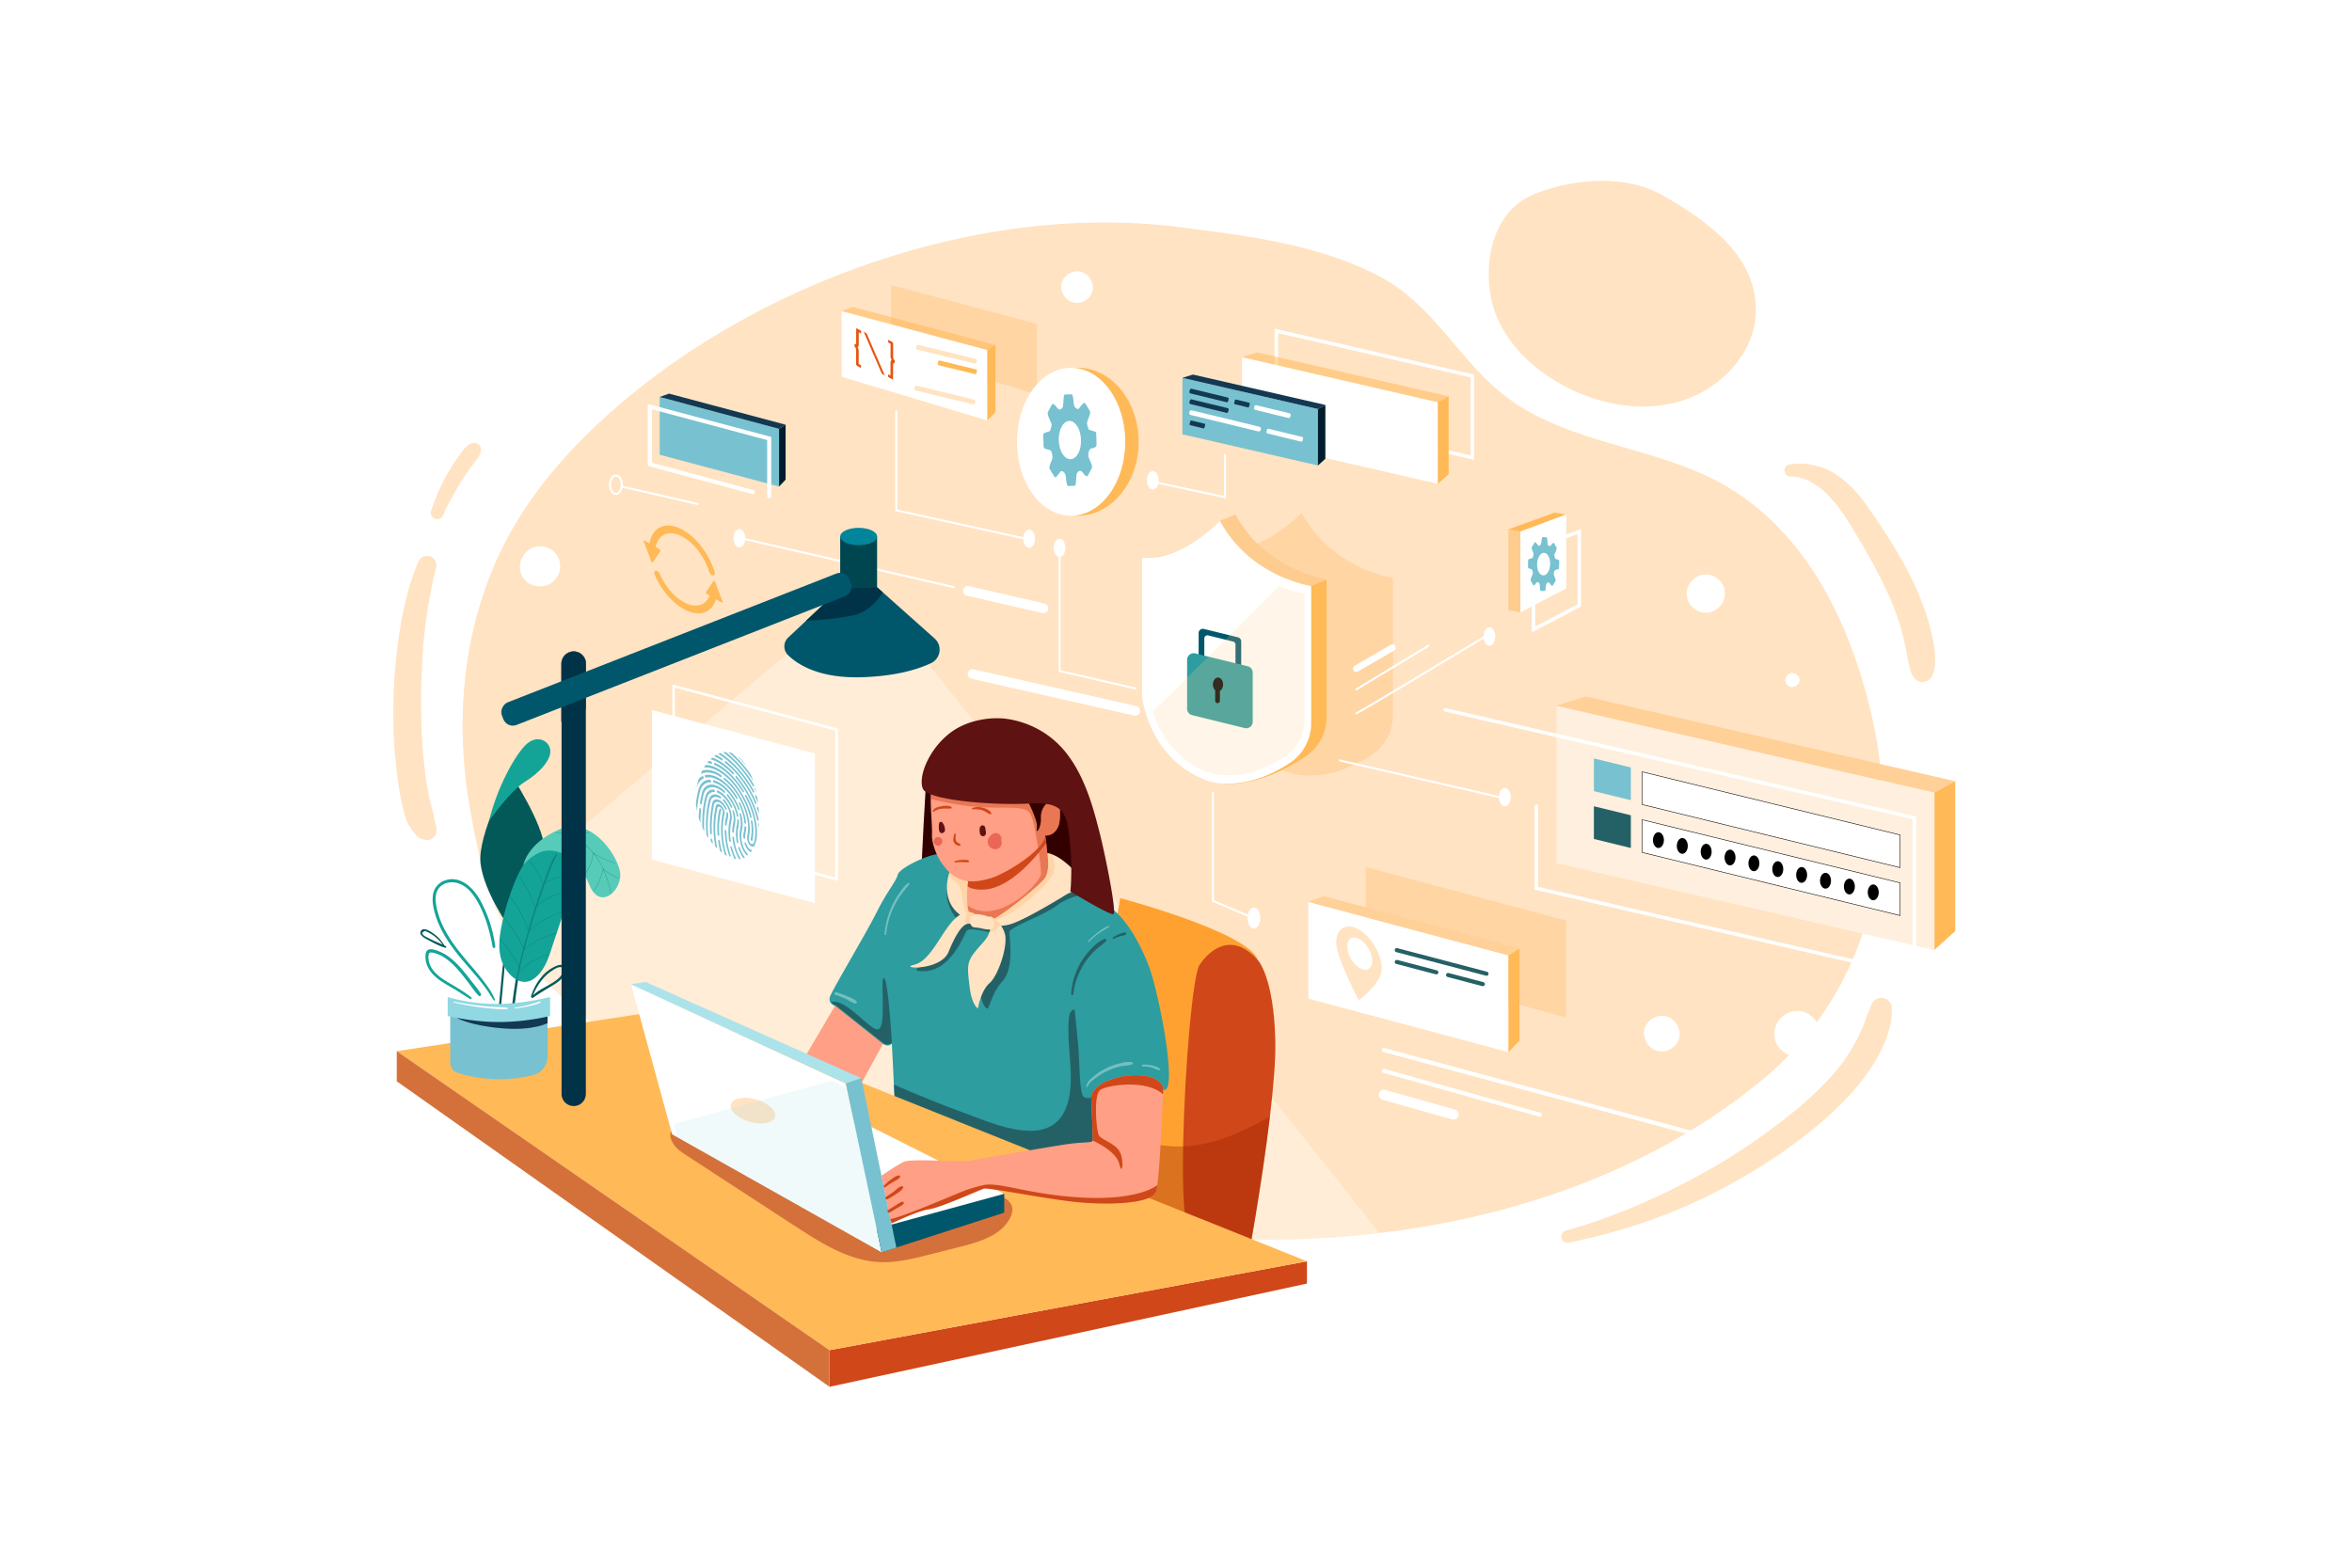 <svg xmlns="http://www.w3.org/2000/svg" viewBox="0 0 4680 3120"><defs><style>.cls-1,.cls-10,.cls-4{fill:#fff;}.cls-2{fill:#ffe3c2;}.cls-25,.cls-3,.cls-6{fill:#ffcc8f;}.cls-3{opacity:0.58;}.cls-4,.cls-45{opacity:0.34;}.cls-14,.cls-5{fill:#ffb957;}.cls-7{fill:#d4713a;}.cls-8{fill:#ffefde;}.cls-9{fill:#78c1d0;}.cls-10,.cls-19{stroke:#000;}.cls-10,.cls-12,.cls-17,.cls-18,.cls-19,.cls-22,.cls-23,.cls-26,.cls-41,.cls-49,.cls-50{stroke-miterlimit:10;}.cls-10{stroke-width:1.02px;}.cls-11{fill:#246166;}.cls-12,.cls-17,.cls-18,.cls-19,.cls-22,.cls-23,.cls-26,.cls-41,.cls-49,.cls-50{fill:none;}.cls-12,.cls-17,.cls-18,.cls-22,.cls-23,.cls-26,.cls-49{stroke:#fff;}.cls-12,.cls-17,.cls-22,.cls-23,.cls-26,.cls-49,.cls-50{stroke-linecap:round;}.cls-12{stroke-width:7.14px;}.cls-13{fill:#ffd097;}.cls-14{opacity:0.53;}.cls-15{fill:#001c2d;}.cls-16{fill:#133852;}.cls-17,.cls-50{stroke-width:8.16px;}.cls-18{stroke-width:5.1px;}.cls-19{stroke-width:0.92px;}.cls-20{fill:#00576b;}.cls-21{fill:#2d9d9f;}.cls-22{stroke-width:4.08px;}.cls-23{stroke-width:19.39px;}.cls-24{fill:#e6560f;}.cls-25{opacity:0.21;}.cls-26{stroke-width:20.41px;}.cls-27{fill:#ffa131;}.cls-28,.cls-32{fill:#d04719;}.cls-29{fill:#9b2100;opacity:0.37;}.cls-30{fill:#ff9f85;}.cls-31{fill:#300;}.cls-32{opacity:0.45;}.cls-33{fill:#ffc68d;opacity:0.5;}.cls-34,.cls-35{fill:#ace3ea;}.cls-35{opacity:0.18;}.cls-36{fill:#035958;}.cls-37{fill:#13a497;}.cls-38{fill:#91d8e2;}.cls-39{fill:#56cbb8;}.cls-40{opacity:0.39;}.cls-41{stroke:#035958;stroke-width:0.38px;}.cls-42{fill:#003347;}.cls-43{fill:#004651;}.cls-44{fill:#00859b;}.cls-46{fill:#5e1212;}.cls-47{opacity:0.42;}.cls-48{fill:#ce1b1b;}.cls-49{stroke-width:13.27px;}.cls-50{stroke:#246166;}</style></defs><title>06</title><g id="_06" data-name="06"><rect id="_06-2" data-name="06" class="cls-1" width="4680" height="3120"/><path class="cls-2" d="M831.49,1120.05c-7.9,19.81-15.38,40.14-20.61,60.83-5.41,21.42-10.24,42.89-13.9,64.67a1011.86,1011.86,0,0,0-13.72,136.19c-1.25,40.29-.77,80.75,2.72,120.92,3,34.34,7.22,68.86,15.08,102.46,3.33,14.23,6.85,28.6,14.89,41a136.46,136.46,0,0,0,11.64,15.54c6.12,7,13.23,9.27,22,10.31,9.84,1.18,19.12-9.54,18.77-18.76-.13-3.53.24-6.69-.74-10.29-.56-2.08-1.45-4.08-2-6.16-.73-2.59-1.32-5.21-1.83-7.85-.26-1.33-.49-2.67-.71-4-.12-.76-.23-1.51-.35-2.27-.75-4.76.63,4.59.5,3.87a141.09,141.09,0,0,0-3.39-16.43q-1.56-5.4-2.91-10.88c-2.08-8.43-3.85-16.94-5.43-25.48-2-11.08-3.75-22.22-5.26-33.38l1,7.48c-6.79-50.82-9.55-102.44-9.48-153.69,0-28.88,1.11-57.8,2.88-86.62q1.35-22.12,3.65-44.19,1.14-10.8,2.52-21.58c.13-1,.27-2,.39-3,0-.22-.76,5.5-.37,2.75.24-1.74.47-3.47.72-5.21.79-5.57,1.67-11.13,2.39-16.72.25-2,.48-3.91.72-5.86l.27-2.2c.35-3-.9,5.31-.1,1,.72-3.89,1.35-7.8,2.07-11.69,1.47-8,3.18-15.87,4.49-23.86,2.57-15.81,6.25-31.49,10.33-47,2.49-9.48-3.15-20.81-13.11-23.08-10.83-2.47-19.18,3.32-23.09,13.11Z"/><path class="cls-2" d="M3745.45,1608.05c-.61,144.32-33.74,284.68-117.14,407.47a644.2,644.2,0,0,1-125.09,136.29C3290.16,2326.09,3021,2421.23,2744.79,2454a1955.58,1955.58,0,0,1-348.85,9.59c-169.09-10.29-337.86-42.94-502.49-79.22-57.55-12.68-112.91-39.09-170.5-49.61-45.48-8.31-84.1-12.81-128.27-30.57-96-38.61-184-93.1-265.93-153.92-38.72-28.75-77.35-56.76-114.78-85.7-64.37-49.78-125.19-102.34-176.72-166.36-23.15-28.74-41.15-64.43-55.48-102.67-23.16-61.81-36.7-130.31-46.72-187-32.67-184.84-12.28-382,80.44-548.34,55.23-99.06,134.33-184.7,222.2-259.32C1526,556.1,1958.91,403,2344.79,451.82,2480.12,469,2621.61,485.94,2743,549c117.25,60.94,165.75,183.13,272.49,254,114.9,76.23,259.09,86.67,382.44,145.27,187.38,89,279.74,281.22,324.56,468.11C3737.54,1479.12,3745.71,1543.5,3745.45,1608.05Z"/><polygon class="cls-3" points="3116.02 2024.66 2717.72 1918.24 2717.72 1725.61 3116.02 1832.03 3116.02 2024.66"/><polygon class="cls-3" points="2063.3 785.04 1773.16 697.97 1773.16 567.2 2063.3 644.72 2063.3 785.04"/><path class="cls-4" d="M2744.79,2454a1955.58,1955.58,0,0,1-348.85,9.59c-169.09-10.29-337.86-42.94-502.49-79.22-57.55-12.68-112.91-39.09-170.5-49.61-45.48-8.31-84.1-12.81-128.27-30.57-96-38.61-184-93.1-265.93-153.92-38.72-28.75-77.35-56.76-114.78-85.7-64.37-49.78-125.19-102.34-176.72-166.36-23.15-28.74-41.15-64.43-55.48-102.67l622.09-526.78,185.77-20.3Z"/><path class="cls-3" d="M2771.59,1150.2v272.88a94.6,94.6,0,0,1-41.73,78.71c-94.21,63-164.15,36-164.15,36-77.91-28.22-109.86-91.76-122.63-132.15-6.7-21.2-8.12-36-8.12-36V1093.13c80.36,8.42,155-72.82,155-72.82,33.78,63.12,86.88,96.31,127,113.27C2748.23,1146.84,2771.59,1150.2,2771.59,1150.2Z"/><path class="cls-5" d="M2639.56,1154v272.87a94.61,94.61,0,0,1-41.74,78.72c-94.2,63-160.72,54.07-160.72,54.07-118.8-43-134.17-186.21-134.17-186.21l-30.56-264.23c54.52,5.72,120.48-35.5,157.26-62.6,17-12.54,27.8-22.06,28.29-22.51h0C2518.11,1136.54,2639.56,1154,2639.56,1154Z"/><path class="cls-6" d="M2639.56,1154,2609,1166.3s-103.79,43.93-129.58,19.68c-21.3-20-42.91-109-49.79-139.36-1.45-6.41-2.25-10.22-2.25-10.22l30.54-12.29h0C2518.11,1136.54,2639.56,1154,2639.56,1154Z"/><path class="cls-7" d="M1163.11,2222.84c9.27-.48,17.41-4.89,21.74-16,22.41-57.33-93.85-44.26-64.29-2.79,5.69,8,15,12.44,24.3,15.68A48.62,48.62,0,0,0,1163.11,2222.84Z"/><path class="cls-7" d="M1020.56,2165c26-.61,48.8-6.07,60.92-19.79,62.78-71.09-263-54.89-180.12-3.47,15.94,9.89,42.18,15.43,68.09,19.44A296.08,296.08,0,0,0,1020.56,2165Z"/><path class="cls-2" d="M3040.81,392.09c-83,41.65-95.26,167.47-59.78,244.49,28.19,61.21,82.3,107.85,142.89,137.35,68.32,33.26,148.67,46.35,221.33,24.09,77.67-23.79,148-95,148.51-179.82.68-110.66-97.1-178.14-182.6-227.94-70.75-41.21-166.29-36-241.56-10.08A235.49,235.49,0,0,0,3040.81,392.09Z"/><polygon class="cls-8" points="3849.19 1890.95 3096.97 1717.82 3096.97 1404.43 3849.19 1577.57 3849.19 1890.95"/><polygon class="cls-9" points="3245.05 1592.51 3171.52 1574.54 3171.52 1509.46 3245.05 1527.43 3245.05 1592.51"/><polygon class="cls-10" points="3780.7 1726.74 3267.52 1601.12 3267.52 1536.04 3780.7 1661.67 3780.7 1726.74"/><polygon class="cls-10" points="3780.7 1822.09 3267.52 1696.47 3267.52 1631.39 3780.7 1757.02 3780.7 1822.09"/><polygon class="cls-11" points="3245.05 1687.68 3171.52 1669.7 3171.52 1604.63 3245.05 1622.61 3245.05 1687.68"/><polyline class="cls-12" points="2875.66 1412.67 3809.32 1627.57 3809.32 1940.95 3057.1 1767.81 3057.1 1604.63"/><polygon class="cls-5" points="3849.19 1577 3890.55 1554.3 3890.55 1852.95 3849.19 1890.38 3849.19 1577"/><polygon class="cls-13" points="3890.55 1554.87 3155.53 1386.21 3096.97 1404.43 3849.19 1577.57 3890.55 1554.87"/><polygon class="cls-1" points="2861.1 962.96 2471.24 873.23 2471.24 710.8 2861.1 800.54 2861.1 962.96"/><polygon class="cls-12" points="2929.6 910.73 2539.74 821 2539.74 658.58 2929.6 748.31 2929.6 910.73"/><polygon class="cls-5" points="2861.1 800.54 2882.54 788.77 2882.54 943.56 2861.1 962.96 2861.1 800.54"/><polygon class="cls-14" points="2882.54 788.77 2501.59 701.36 2471.24 710.8 2861.1 800.54 2882.54 788.77"/><polygon class="cls-9" points="2622.38 926.4 2352.72 864.33 2352.72 751.99 2622.38 814.05 2622.38 926.4"/><polygon class="cls-15" points="2622.38 814.05 2637.21 805.92 2637.21 912.98 2622.38 926.4 2622.38 814.05"/><polygon class="cls-16" points="2637.21 805.92 2373.72 745.46 2352.72 751.99 2622.38 814.05 2637.21 805.92"/><polygon class="cls-1" points="1964.68 836.88 1674.54 749.81 1674.54 619.05 1964.68 696.57 1964.68 836.88"/><polygon class="cls-5" points="1964.68 696.57 1980.63 686.4 1980.63 820.12 1964.68 836.88 1964.68 696.57"/><polygon class="cls-14" points="1980.63 686.4 1697.13 610.89 1674.54 619.05 1964.68 696.57 1980.63 686.4"/><polygon class="cls-15" points="1550.11 853.51 1563.17 845.19 1563.17 954.64 1550.11 968.36 1550.11 853.51"/><polygon class="cls-9" points="1550.11 968.36 1312.62 904.91 1312.62 790.05 1550.11 853.51 1550.11 968.36"/><polyline class="cls-17" points="1530.54 987.55 1530.54 872.7 1293.05 809.25 1293.05 924.1 1497.93 979.21"/><polygon class="cls-16" points="1563.17 845.19 1331.11 783.37 1312.62 790.05 1550.11 853.51 1563.17 845.19"/><polygon class="cls-1" points="1621.42 1797.44 1297.17 1710.8 1297.17 1413.04 1621.42 1499.67 1621.42 1797.44"/><polygon class="cls-18" points="1664.65 1749.8 1340.41 1663.17 1340.41 1365.41 1664.65 1452.04 1664.65 1749.8"/><polygon class="cls-1" points="3001.58 2093.9 2603.28 1987.48 2603.28 1794.86 3001.58 1901.28 3001.58 2093.9"/><polygon class="cls-5" points="3001.58 1901.28 3023.48 1887.32 3023.48 2070.9 3001.58 2093.9 3001.58 1901.28"/><polygon class="cls-13" points="3023.48 1887.32 2634.28 1783.65 2603.28 1794.86 3001.58 1901.28 3023.48 1887.32"/><path class="cls-1" d="M2609,1166.3v272.88a94.62,94.62,0,0,1-41.73,78.71c-94.21,63-164.15,36-164.15,36-77.91-28.22-109.86-91.75-122.63-132.14-6.7-21.21-8.12-36-8.12-36V1109.22c80.36,8.43,155-72.82,155-72.82,33.78,63.13,86.88,96.31,126.95,113.28C2585.64,1162.94,2609,1166.3,2609,1166.3Z"/><path class="cls-9" d="M1505.08,1670.87c1.17-3.35,1.18-7.56,1.24-11.71a125.41,125.41,0,0,0-2.22-24.31q-1.33-7.29-3.43-14.65-1.86-6.56-4.26-13a171.65,171.65,0,0,0-10.93-23.71c-.67-1.2-1.44-1.7-2.19-1.45s-.91,1.18-.63,2.35a5.19,5.19,0,0,0,.47,1.18c2.31,4.2,4.47,8.5,6.44,12.93a162.84,162.84,0,0,1,6.93,18.45,146.53,146.53,0,0,1,5.46,25,105,105,0,0,1,.85,18.28c-.15,3-.42,5.94-.79,8.79a52.3,52.3,0,0,1-1.29,6.59c-.68,2.55-2,4.21-4.11,4.41-1.89.18-4-1.48-5.33-4.64a16.47,16.47,0,0,1-1.32-7.44,16.93,16.93,0,0,1,.35-2.75,69.94,69.94,0,0,0,1.31-8.8,82.38,82.38,0,0,0,.19-10.94,105.61,105.61,0,0,0-1.22-11.74,129.66,129.66,0,0,0-5.48-21.65,156.56,156.56,0,0,0-11.69-25.9,149.35,149.35,0,0,0-12.9-19.27c-1.82-2.31-3.7-4.54-5.62-6.65s-4-4.24-6.08-6.23-3.93-3.64-5.91-5.38c-.57-.5-1.17-1.12-1.78-1.09s-1.12.72-1.06,1.76a4,4,0,0,0,1.29,2.75c1.43,1.26,2.88,2.45,4.29,3.77,1.67,1.54,3.33,3.1,5,4.78s3.3,3.59,4.93,5.45a121.24,121.24,0,0,1,9,11.64q3.76,5.49,7.09,11.49a149.65,149.65,0,0,1,8.15,17.09,117.9,117.9,0,0,1,4.34,12.64c.85,3.07,1.61,6.17,2.25,9.23.6,2.83,1.07,5.66,1.43,8.44a76.8,76.8,0,0,1,.6,14.93c-.15,2.32-.36,4.62-.64,6.86-.19,1.53-.55,2.92-.83,4.38a23.69,23.69,0,0,0,.61,10.9,20.4,20.4,0,0,0,4.09,8c2,2.25,4,3.37,5.93,3.36a10.85,10.85,0,0,0,2.27-.44c1-.2,1.39-1.18,1.78-2.27.49-1.39,1-2.74,1.52-4.14.33-.95.66-1.91.93-2.92C1504.4,1673.77,1504.73,1672.31,1505.08,1670.87Z"/><path class="cls-9" d="M1446.26,1703.21c-.44-1.5-.88-2.94-1.31-4.38-1.39-4.65-2.53-9.31-3.47-13.95a165.5,165.5,0,0,1-3.26-27.68c-.14-4.42-.15-8.76.12-13,.18-2.85.35-5.73.64-8.5.28-2.6.65-5.12,1.09-7.58.5-2.8,1.17-5.45,1.66-8.25a13.8,13.8,0,0,0-.36-5.41,22.31,22.31,0,0,0-5-9.73c-3.47-4-7.69-5.58-10.35-3.23a5.17,5.17,0,0,0-1.7,3c-.53,2.64-1.18,5.18-1.68,7.86s-.88,5.34-1.25,8.07c-.34,2.5-.68,5-.88,7.6q-.46,6-.7,12.13a195.68,195.68,0,0,0,.66,23.8c.57,6.67,1.44,13.44,2.7,20.31a2,2,0,0,0,.44.87c1.15,1.18,2.31,2.32,3.57,3.57-.13-.72-.23-1.32-.35-1.92-1.24-6.42-2.11-12.75-2.72-19a183.86,183.86,0,0,1-1-19.66c0-4.62.19-9.2.45-13.69.19-3.44.6-6.74,1-10.06.17-1.58.42-3.12.69-4.62.6-3.31,1.24-6.6,1.89-9.87a13.76,13.76,0,0,1,.8-3c.77-1.6,2.16-1.81,3.79-1.11,2.53,1.08,4.57,3.44,6,7.1a8.3,8.3,0,0,1,.51,4.58c-.42,1.94-.86,3.86-1.21,5.85-.39,2.19-.74,4.4-1,6.68-.42,3.61-.86,7.21-1.07,11-.21,4-.24,8.15-.21,12.3a156.56,156.56,0,0,0,1.58,20.36,174.61,174.61,0,0,0,4.8,23.06c.34,1.25.72,2.5,1.11,3.74a1.54,1.54,0,0,0,.41.68c1.07.68,2.15,1.31,3.23,2C1446,1703.11,1446.11,1703.14,1446.26,1703.21Z"/><path class="cls-9" d="M1400.84,1527.31c1.16,0,2.26-.07,3.37-.08a41.7,41.7,0,0,1,11.82,1.86,59,59,0,0,1,13.28,5.72c2.61,1.52,5.22,3.22,7.82,5,1.64,1.12,3.28,2.41,4.91,3.73,1.89,1.54,3.79,3.11,5.65,4.83s3.67,3.53,5.47,5.42,3.58,3.88,5.33,5.91c1.47,1.7,2.92,3.46,4.31,5.31,2.19,3,4.39,5.93,6.47,9a170.91,170.91,0,0,1,9.69,16.48c2.12,4.07,4.09,8.24,5.87,12.51a130.91,130.91,0,0,1,5.05,13.92c.81,2.78,1.55,5.56,2.31,8.34.38,1.39,1.26,2.47,2.13,2.54s1.45-.86,1.1-2.3c-.59-2.41-1.22-4.83-1.91-7.24-1.12-3.87-2.44-7.7-3.9-11.51a175.89,175.89,0,0,0-7.17-16.18,180.87,180.87,0,0,0-11-18.93c-1.75-2.64-3.56-5.25-5.43-7.72-2-2.7-4.13-5.29-6.25-7.82-1.8-2.13-3.65-4.14-5.5-6.15-.94-1-1.92-1.92-2.88-2.86s-2.12-2.12-3.2-3.07q-2.84-2.51-5.69-4.86a88.7,88.7,0,0,0-15.49-10.24,58.62,58.62,0,0,0-18.63-6.28c-1.27-.18-2.53-.26-3.8-.39a.8.8,0,0,0-.83.45c-.89,1.42-1.82,2.79-2.74,4.19A2.35,2.35,0,0,0,1400.84,1527.31Z"/><path class="cls-9" d="M1409.63,1667.92c-.11-1-.22-1.92-.3-2.84a238.3,238.3,0,0,1-1-29.72c.14-4.31.41-8.55.71-12.77.19-2.53.52-4.95.83-7.39s.63-4.69,1-7c.2-1.3.45-2.56.71-3.82.35-1.7.72-3.4,1.12-5.07.44-1.87.84-3.79,1.39-5.55a10.41,10.41,0,0,1,5.29-6.72c3.07-1.51,6.58-1.29,10.43.36,1,.44,2.06,1.06,3.1,1.64,1.35.77,2.23-.49,1.64-2.44a3.85,3.85,0,0,0-1.88-2.34,23.37,23.37,0,0,0-7.23-2.93c-5.51-1-10,.59-13,5.53a17.81,17.81,0,0,0-2,4.94c-.54,2.14-1.09,4.27-1.55,6.49-.55,2.64-1,5.35-1.49,8.07-.34,1.93-.68,3.87-.89,5.91-.47,4.52-.92,9.06-1.25,13.68a218.11,218.11,0,0,0,0,28.13c.14,2.52.36,5.08.56,7.62a1.92,1.92,0,0,0,.24.78c1.13,1.76,2.28,3.5,3.43,5.25C1409.45,1667.8,1409.52,1667.83,1409.63,1667.92Z"/><path class="cls-9" d="M1436.21,1600.39a31.27,31.27,0,0,1,6.63,9.4,2.87,2.87,0,0,0,1.71,1.73c1.25.31,1.77-1.36,1-3.14a38.48,38.48,0,0,0-4.11-7,32.67,32.67,0,0,0-4.47-5.06c-4.28-3.81-8.46-5.78-12.47-5.35a7.77,7.77,0,0,0-6.08,4.38c-.87,1.56-1.15,3.68-1.57,5.67-.19.92-.36,1.86-.52,2.81-.38,2.22-.77,4.42-1.12,6.67-.32,2.07-.64,4.14-.87,6.28-.37,3.44-.69,6.91-1,10.4-.4,4.82-.65,9.75-.64,14.83s.12,10,.21,15.08c0,1.84,1.28,3.5,2.5,3.42.62,0,1-.7.93-1.79-.08-3.81-.21-7.64-.22-11.41,0-6,.17-11.91.64-17.63.24-2.92.46-5.86.78-8.72.3-2.7.69-5.34,1.09-8,.37-2.44.8-4.84,1.23-7.23.28-1.58.59-3.14.94-4.67a6.08,6.08,0,0,1,3.63-4.73c2.82-1.14,6-.24,9.43,2.16C1434.64,1599.08,1435.42,1599.76,1436.21,1600.39Z"/><path class="cls-9" d="M1429,1500.37c1.07.67,2.13,1.28,3.18,2,2.36,1.56,4.71,3.12,7.06,4.76q2.54,1.77,5.06,3.74c1.6,1.26,3.2,2.6,4.79,4,2.34,2,4.67,4,7,6.21s4.32,4.2,6.46,6.37c1.54,1.57,3.07,3.19,4.55,4.9,2.67,3.08,5.33,6.2,7.94,9.4a208.53,208.53,0,0,1,14,19.49c2.94,4.6,5.76,9.33,8.42,14.22a4.07,4.07,0,0,0,1.58,1.9,1,1,0,0,0,1.5-.57,3,3,0,0,0-.24-2.48q-1.46-2.73-3-5.4-5.82-10.14-12.37-19.41c-3-4.18-6-8.26-9.17-12.08-1.94-2.33-3.88-4.68-5.85-6.95-1.38-1.59-2.79-3.1-4.21-4.58-2-2-3.94-4.09-5.94-6s-4-3.91-6.08-5.77c-1.66-1.53-3.34-3-5-4.38-2.56-2.07-5.14-4.08-7.72-6-2.38-1.75-4.79-3.33-7.18-5a.5.5,0,0,0-.37-.1l-4.28,1.67S1429,1500.31,1429,1500.37Z"/><path class="cls-9" d="M1401.26,1654.29c0-1-.12-1.93-.16-2.84-.29-6.69-.43-13.31-.17-19.71.19-4.56.47-9.07.79-13.55.19-2.51.51-4.93.82-7.35.36-2.77.74-5.53,1.19-8.23.39-2.36.87-4.67,1.37-6.95.54-2.51,1.1-5,1.72-7.44,1.33-5.19,3.87-8.61,7.44-10.51a12.86,12.86,0,0,1,6.93-1.44c.66,0,1.12-.35,1.19-1.26a4,4,0,0,0-.76-2.64,2.19,2.19,0,0,0-1.83-1.14,35.89,35.89,0,0,0-4.57.5,13.93,13.93,0,0,0-7.89,5.21,19.13,19.13,0,0,0-2.71,4.77,31.61,31.61,0,0,0-1.17,3.75c-.63,2.45-1.25,4.92-1.79,7.45-.47,2.16-.83,4.41-1.23,6.63-.26,1.45-.51,2.91-.74,4.39s-.4,2.72-.57,4.1-.35,3-.5,4.57c-.23,2.34-.49,4.66-.64,7.05-.22,3.36-.38,6.75-.5,10.17-.2,5.43-.14,11,0,16.65a2.4,2.4,0,0,0,.2.86c1.1,2.22,2.22,4.43,3.33,6.64A3.41,3.41,0,0,0,1401.26,1654.29Z"/><path class="cls-9" d="M1443.7,1519c1.09.88,2.33,1.85,3.56,2.87,1,.85,2.07,1.71,3.09,2.63,1.56,1.38,3.12,2.77,4.66,4.24,1.7,1.61,3.4,3.23,5,5,2.59,2.75,5.18,5.53,7.7,8.46a209.87,209.87,0,0,1,22.68,32.35,226.54,226.54,0,0,1,10.7,21.23c.36.81.69,1.63,1,2.45.63,1.45,1.65,2.2,2.47,1.82s.85-1.75.25-3.16q-4-9.59-8.93-18.67a216,216,0,0,0-16.67-26.58c-2.62-3.57-5.33-7-8-10.4-1.53-1.92-3.13-3.72-4.73-5.46-2.6-2.81-5.21-5.59-7.85-8.26-2.06-2.08-4.15-4-6.26-5.93-1.93-1.74-3.88-3.34-5.83-5-.84-.71-1.7-1.36-2.55-2s-1.73-.33-1.92.87A4,4,0,0,0,1443.7,1519Z"/><path class="cls-9" d="M1396.59,1579.11c-.43,1.78-.9,3.53-1.29,5.34-.45,2-.85,4.07-1.23,6.14s-.73,4.37-1.08,6.57a4.26,4.26,0,0,0,.91,3.12c.83.92,1.71,1.19,2.13.47a6.14,6.14,0,0,0,.5-1.8c.2-1,.32-2.14.5-3.19.4-2.24.82-4.46,1.25-6.68.29-1.49.59-3,.94-4.42.48-2,.94-4,1.55-5.8a19.87,19.87,0,0,1,3.73-6.63,15.81,15.81,0,0,1,5.1-4,16.63,16.63,0,0,1,7-1.66q6.87-.16,14.33,4.13a70.21,70.21,0,0,1,5.91,3.92c1.21.87,2.41,2,3.61,3,1,.82,1.78.79,2.14-.24a3.81,3.81,0,0,0-.76-3.2,1.87,1.87,0,0,0-.32-.36c-1.14-1-2.27-2.06-3.43-3-1.46-1.12-2.93-2.14-4.4-3.14a38.58,38.58,0,0,0-9.66-4.79,23.91,23.91,0,0,0-10.73-1.25,17.68,17.68,0,0,0-10.51,5.09,21.62,21.62,0,0,0-4.33,6.36c-.52,1.14-.92,2.43-1.36,3.67-.24.7-.45,1.44-.67,2.16Z"/><path class="cls-9" d="M1445.08,1564c2.07,2.12,4,3.93,5.77,5.93a110.26,110.26,0,0,1,13.79,18.72c.79,1.37,1.88,1.88,2.54,1.22s.52-2.14-.29-3.52a109.43,109.43,0,0,0-8.77-12.88c-1.66-2.09-3.34-4.15-5.07-6.09s-3.39-3.56-5.1-5.31c-.64-.66-1.29-1.34-2-1.92-1.82-1.58-3.64-3.15-5.48-4.66a68.41,68.41,0,0,0-12.87-8.41,47,47,0,0,0-13.06-4.54,29.32,29.32,0,0,0-10.09-.14c-.43.07-.86.17-1.28.28-.79.21-1,1.48-.55,2.84s1.49,2.26,2.32,2.08a29.64,29.64,0,0,1,15.46,1.13,55.91,55.91,0,0,1,13.73,6.75c1.66,1.09,3.32,2.32,5,3.61C1441.21,1560.7,1443.25,1562.46,1445.08,1564Z"/><path class="cls-9" d="M1463.68,1545a3.78,3.78,0,0,0,.92,3.23,198.2,198.2,0,0,1,14.39,19.61,217,217,0,0,1,14.73,26.66q3.88,8.37,7,17a168.44,168.44,0,0,1,5.57,19,4,4,0,0,0,1.45,2.5c.79.56,1.41.43,1.79-.34a2.91,2.91,0,0,0,0-1.9q-1.75-7.57-4.21-15.12a207.23,207.23,0,0,0-9.6-24q-4.29-9.08-9.29-17.59a200.59,200.59,0,0,0-11-17.07c-2.6-3.56-5.29-7-8-10.44-.49-.64-1-1.25-1.52-1.81C1464.92,1543.59,1464,1543.73,1463.68,1545Z"/><path class="cls-9" d="M1455.39,1633.85q1.8-7.83-.83-17.73a59.44,59.44,0,0,0-10.31-21c-1.09-1.43-2.25-2.74-3.4-4.06-.78-.9-1.62-1.07-2.11-.54a2.6,2.6,0,0,0-.12,2.65,6.29,6.29,0,0,0,1.09,1.66,45.46,45.46,0,0,1,5.87,7.8,47.92,47.92,0,0,1,6.92,19.47,24.13,24.13,0,0,1-.24,7.61c-.39,1.76-.79,3.51-1.08,5.35-.43,2.72-.79,5.5-1.12,8.3a98.77,98.77,0,0,0-.59,12,127.64,127.64,0,0,0,1.27,17.38,3.62,3.62,0,0,0,2,2.89c1,.28,1.54-.63,1.36-2.09-.21-1.7-.44-3.41-.6-5.09a107.89,107.89,0,0,1-.55-12.7c0-2.19.09-4.38.23-6.5s.36-4.39.65-6.5c.42-3,.94-6,1.42-9Z"/><path class="cls-9" d="M1438.88,1497.26c2.42,1.84,4.81,3.6,7.18,5.48,1.8,1.42,3.58,2.94,5.36,4.49,2.12,1.86,4.25,3.73,6.35,5.71s4.32,4.19,6.44,6.42c2.4,2.52,4.79,5.11,7.14,7.8a228.07,228.07,0,0,1,19.17,25.22c2.42,3.7,4.74,7.53,7.08,11.33,1,1.59,2.17,2,2.79.88a3.57,3.57,0,0,0-.48-3.06c-2.05-3.34-4.09-6.69-6.18-10-3-4.72-6.2-9.22-9.48-13.53-2.45-3.21-5-6.34-7.46-9.42-1.92-2.35-3.87-4.61-5.84-6.83-1.55-1.75-3.15-3.38-4.72-5.08-4-4.25-8-8.08-12.11-11.78-2.1-1.89-4.24-3.61-6.36-5.39-1-.85-2-1.64-3.06-2.48a1.36,1.36,0,0,0-1.15-.34c-1.53.14-3,.31-4.58.48C1438.94,1497.19,1438.91,1497.23,1438.88,1497.26Z"/><path class="cls-9" d="M1453.34,1539.94c-1.08-1-2.18-2.08-3.31-3.08-1.94-1.74-3.89-3.5-5.85-5.11a94.72,94.72,0,0,0-18-11.88c-1.26-.62-2.53-1.15-3.79-1.69-1.07-.45-1.73.24-1.63,1.65a4,4,0,0,0,2,3.14c2.67,1.3,5.34,2.5,8,4,2.45,1.39,4.89,3.08,7.33,4.74a77.1,77.1,0,0,1,8,6.39c2.21,2,4.41,4,6.59,6.09,1.69,1.65,3.34,3.49,5,5.27a152.7,152.7,0,0,1,10,12c3.38,4.48,6.62,9.18,9.68,14.12.75,1.21,1.66,1.77,2.3,1.42s.83-1.44.45-2.62a4.87,4.87,0,0,0-.47-1c-2.85-4.62-5.84-9-9-13.22-2.11-2.79-4.24-5.56-6.41-8.22-1.66-2-3.39-3.94-5.12-5.83C1457.19,1544,1455.28,1542,1453.34,1539.94Z"/><path class="cls-9" d="M1386.91,1614c.09-1.22.17-2.46.28-3.67q.29-3.09.6-6.17c.15-1.53.31-3.06.5-4.57s.38-2.77.58-4.15.46-2.93.7-4.38c.13-.85.29-1.68.45-2.5.43-2.21.84-4.45,1.32-6.62.44-2,1-3.93,1.42-5.92,1.45-6.32,4.07-11.1,7.81-14.42a18.49,18.49,0,0,1,7.48-4,21,21,0,0,1,5.81-.73c.65,0,1.09-.35,1.18-1.28a3.9,3.9,0,0,0-.77-2.67,2.11,2.11,0,0,0-1.58-1.06,23.21,23.21,0,0,0-7.63,1.16,20,20,0,0,0-7,4.1,25.19,25.19,0,0,0-6.09,8.47,33.79,33.79,0,0,0-2.12,6c-.74,3-1.49,5.94-2.14,9-.56,2.6-1,5.3-1.47,8q-.48,2.76-.9,5.56a34.78,34.78,0,0,0-.53,4.44,28.65,28.65,0,0,0,.37,4.32c.5,3.59,1.06,7.19,1.59,10.78,0,.12.06.25.08.37Z"/><path class="cls-9" d="M1485.51,1701.83c1,.89,1.83.8,2.18-.22a3.67,3.67,0,0,0-.76-3.2c-1-1.27-2-2.46-3-3.78a40.83,40.83,0,0,1-4.45-8.38,60.16,60.16,0,0,1-4.37-23,41.31,41.31,0,0,1,.58-7.19c.25-1.39.53-2.75.79-4.12a60.15,60.15,0,0,0,1-14.15,81.93,81.93,0,0,0-2.1-15.15c-.14-.6-.27-1.21-.42-1.81-.33-1.4-1.32-2.51-2.27-2.58s-1.27,1.08-1,2.39a76.78,76.78,0,0,1,2.35,17.85,46,46,0,0,1-.65,8.56c-.36,2-.81,3.94-1.13,6a57.31,57.31,0,0,0-.64,10.07,68.84,68.84,0,0,0,1.74,13.93,61.85,61.85,0,0,0,7.32,18.48,38.42,38.42,0,0,0,4.3,5.85C1485.26,1701.51,1485.43,1701.74,1485.51,1701.83Z"/><path class="cls-9" d="M1443.74,1566.91c-6.2-5.7-12.49-9.94-18.89-12.47-1.5-.59-3-1-4.48-1.51-1-.33-1.62.55-1.42,2a3.66,3.66,0,0,0,2.08,2.89c1.34.42,2.68.8,4,1.33a49,49,0,0,1,10.13,5.53,73.66,73.66,0,0,1,8.4,7,90.85,90.85,0,0,1,8.92,9.94,108.4,108.4,0,0,1,10,15.35,106.74,106.74,0,0,1,6.06,13.32c.56,1.51,1.54,2.4,2.38,2.18s1.11-1.49.56-3a107.29,107.29,0,0,0-5.48-12.4,113.86,113.86,0,0,0-12.47-19.36c-2-2.49-4.09-4.77-6.16-7.07C1446.2,1569.34,1445,1568.16,1443.74,1566.91Z"/><path class="cls-9" d="M1449.08,1497c18.25,15.1,34.84,34.1,49.72,57.37-.33-.95-.63-1.91-1-2.85-1.14-3-2.33-6-3.47-9a10.74,10.74,0,0,0-1.49-2.47q-5.2-7.47-10.77-14.3c-2.08-2.56-4.2-5-6.34-7.47s-4.17-4.69-6.31-6.9c-2.81-2.91-5.66-5.71-8.5-8.51-1.39-1.36-2.8-2.63-4.22-3.89a2.27,2.27,0,0,0-1-.5c-2-.5-4-1-6.06-1.42A3.23,3.23,0,0,0,1449.08,1497Z"/><path class="cls-9" d="M1413.91,1510.91l2,.7a83.1,83.1,0,0,1,17.41,8.51c2.44,1.56,4.89,3.25,7.32,5,1.57,1.13,3.13,2.44,4.68,3.73,1.33,1.1,2.65,2.26,4,3.45,1.57,1.42,3.13,2.86,4.67,4.38,1.29,1.29,2.56,2.69,3.83,4.06.69.75,1.75.85,2.1.15a3.49,3.49,0,0,0-.58-3.45,29.73,29.73,0,0,0-2.3-2.54c-2.12-2.11-4.24-4.24-6.39-6.22-1.94-1.78-3.9-3.46-5.88-5-2.5-2-5-3.92-7.55-5.67a95.15,95.15,0,0,0-16.71-9.27c-.9-.38-1.79-.73-2.69-1.07a.44.44,0,0,0-.42,0q-1.79,1.53-3.55,3.09Z"/><path class="cls-9" d="M1394.07,1540.48a36.09,36.09,0,0,1,3.42-1.39,54.8,54.8,0,0,1,5.85-1.42,28.93,28.93,0,0,1,8.32-.06,48.51,48.51,0,0,1,20.61,7.86c.62.39,1.23.81,1.85,1.24,1,.67,1.82.29,2-.88a3.81,3.81,0,0,0-1.38-3.32c-1.45-1-2.91-2-4.37-2.87a52.23,52.23,0,0,0-15-6.28,37.91,37.91,0,0,0-10.34-1,29.62,29.62,0,0,0-7.34,1.17c-.35.1-.6.54-.79.94-.91,1.88-1.79,3.8-2.67,5.71A2.87,2.87,0,0,0,1394.07,1540.48Z"/><path class="cls-9" d="M1431,1612.28c-.42,2.11-.91,4.18-1.27,6.35-.45,2.68-.81,5.43-1.18,8.17a152.36,152.36,0,0,0-1.24,17.16q-.18,7.93.37,16.24c.14,2,1.56,3.73,2.74,3.31.59-.21.76-.91.71-1.85-.13-2.72-.34-5.49-.35-8.15q0-6.12.15-12.13c.1-2.84.33-5.61.59-8.34.25-2.56.61-5,1-7.52a123.61,123.61,0,0,1,2.4-12.45,3.86,3.86,0,0,0-1.19-3.4c-1-1-1.93-.53-2.09.34s-.37,1.53-.55,2.3Z"/><path class="cls-9" d="M1453.89,1703.85a3.94,3.94,0,0,0-.28-2.32c-.86-2.8-1.78-5.59-2.56-8.39a155.17,155.17,0,0,1-3.57-16.36,151.62,151.62,0,0,1-1.86-17.74c-.06-1.32-.08-2.62-.11-3.92a4,4,0,0,0-1.77-3.38c-1-.52-1.69.07-1.68,1.49,0,4.39.34,8.9.81,13.49a166.77,166.77,0,0,0,3.47,20.51c1.13,4.88,2.55,9.75,4.14,14.6a5.27,5.27,0,0,0,1.34,2.5C1452.73,1705.13,1453.61,1705,1453.89,1703.85Z"/><path class="cls-9" d="M1467,1631.35c0,.9,0,1.8,0,2.68a39.82,39.82,0,0,1-.67,7.67c-.33,1.58-.7,3.13-.95,4.78-.32,2.14-.57,4.35-.79,6.57a75.38,75.38,0,0,0-.07,12,89,89,0,0,0,1.3,10.37c.28,1.49,1.2,2.72,2.16,2.89s1.44-.83,1.17-2.3a80.14,80.14,0,0,1-1.17-9,76.62,76.62,0,0,1,0-11.34,80.07,80.07,0,0,1,1.66-10.7,46.08,46.08,0,0,0,.75-11.29,4,4,0,0,0-1.65-3A1.1,1.1,0,0,0,1467,1631.35Z"/><path class="cls-9" d="M1440.65,1581.86a46.42,46.42,0,0,0-10.75-7.72c-.66-.32-1.32-.65-2-.94-.88-.4-1.52.06-1.65,1.17a4.33,4.33,0,0,0,1.13,3.07,1.76,1.76,0,0,0,.61.42,32.45,32.45,0,0,1,6.93,4,50.1,50.1,0,0,1,6.14,5.37,66.36,66.36,0,0,1,7.76,9.67,67.68,67.68,0,0,1,4.92,8.76,4.06,4.06,0,0,0,1.59,2,.93.93,0,0,0,1.47-.49,3.15,3.15,0,0,0-.22-2.64,79.29,79.29,0,0,0-9.84-16A74.84,74.84,0,0,0,1440.65,1581.86Z"/><path class="cls-9" d="M1469.18,1624.93a4.66,4.66,0,0,0-.24-2.47c-.65-2.61-1.28-5.22-2.07-7.82a94.79,94.79,0,0,0-8.5-19.43,89.37,89.37,0,0,0-8.39-12.37c-.53-.65-1.07-1.26-1.61-1.88-.77-.89-1.78-.76-2.1.19a4,4,0,0,0,.92,3.46,90.26,90.26,0,0,1,17.63,33.88c.4,1.5.7,3,1,4.51a4.17,4.17,0,0,0,1.35,2.46c.77.61,1.39.58,1.82-.1a.83.83,0,0,0,.09-.16C1469.14,1625.11,1469.16,1625,1469.18,1624.93Z"/><path class="cls-9" d="M1460.35,1656.26c0-.68.05-1.55.12-2.38.16-2,.33-4,.54-5.91.33-3.06,1-5.85,1.56-8.72,1.23-6.19.84-13.16-1-20.78-.28-1.12-.6-2.24-.92-3.36-.4-1.42-1.46-2.52-2.35-2.46s-1.18,1.35-.78,2.7a49.38,49.38,0,0,1,2.28,16.8,37,37,0,0,1-.81,5.37c-.45,2.28-.84,4.63-1.22,7a72.82,72.82,0,0,0-.8,9.33,4.29,4.29,0,0,0,1.31,3.06C1459.19,1657.62,1460.06,1657.42,1460.35,1656.26Z"/><path class="cls-9" d="M1470.64,1709.94l3.32-.4c-.65-1.14-1.25-2.18-1.84-3.23a83.67,83.67,0,0,1-5.21-11.38,104.22,104.22,0,0,1-6.13-26.56,4.66,4.66,0,0,0-.82-2.35c-.61-.86-1.25-1.17-1.84-1s-.91.88-.78,1.94c.38,2.89.71,5.78,1.19,8.7a106.53,106.53,0,0,0,3.7,15.08,99.22,99.22,0,0,0,8.18,18.84A4.18,4.18,0,0,0,1470.64,1709.94Z"/><path class="cls-9" d="M1497.4,1671.44c.32-2,.72-4.32,1-6.66a87,87,0,0,0,.55-15.64,113.92,113.92,0,0,0-1.46-13.44,3.49,3.49,0,0,0-2.07-3c-.93-.24-1.47.59-1.29,2.08.3,2.37.7,4.77.94,7.12a85.24,85.24,0,0,1,.28,16.68c-.23,2.43-.56,4.77-.9,7.11-.2,1.37-.48,2.66-.76,4a3.93,3.93,0,0,0,.85,3.08c.83,1,1.77,1.19,2.2.44A12.1,12.1,0,0,0,1497.4,1671.44Z"/><path class="cls-9" d="M1482.14,1638.86c1.31,1.24,2.5.55,2.32-1.19a102.68,102.68,0,0,0-2.37-13.7,130.45,130.45,0,0,0-3.92-13.23c-1.48-4.19-3.17-8.29-5-12.33-.65-1.42-1.73-2.2-2.46-1.8s-.91,1.74-.21,3.27c1.56,3.43,3,6.9,4.3,10.43,1.36,3.73,2.55,7.5,3.53,11.28a98,98,0,0,1,2.5,12.83c.09.75.17,1.51.28,2.27A4.22,4.22,0,0,0,1482.14,1638.86Z"/><path class="cls-9" d="M1445.34,1617c0,.41,0,.81,0,1.24a17.37,17.37,0,0,1-.3,6.19c-.55,2.38-1.11,4.75-1.52,7.25s-.71,5.26-1,7.94a3.86,3.86,0,0,0,1.63,3.58c.89.55,1.62,0,1.78-1.25.3-2.44.55-4.91,1-7.25.5-2.87,1.17-5.59,1.72-8.42a21.54,21.54,0,0,0,0-7.45,3.87,3.87,0,0,0-1.65-2.6C1446.29,1615.83,1445.63,1616.15,1445.34,1617Z"/><path class="cls-9" d="M1483.42,1658.78a54.79,54.79,0,0,0,1.43-11.09,4.1,4.1,0,0,0-1.66-3.33c-.91-.56-1.72,0-1.76,1.3a55,55,0,0,1-1.54,10.82,33.87,33.87,0,0,0-.74,9.7,3.72,3.72,0,0,0,1.77,3.07c.88.46,1.6-.11,1.64-1.34,0-1.44,0-2.94.11-4.33.15-1.67.42-3.26.63-4.89Z"/><path class="cls-9" d="M1393.69,1637.81c0-2.2,0-4.31.09-6.35q.26-6.63.6-13.19c.12-2.21.35-4.35.53-6.51a4.23,4.23,0,0,0-1.33-3.22c-.91-.74-1.8-.6-2,.45a32.43,32.43,0,0,0-.38,3.37c-.21,2.89-.41,5.79-.58,8.71-.12,2.23-.21,4.5-.27,6.78a4.76,4.76,0,0,0,.32,1.45c.94,2.74,1.91,5.48,2.87,8.22A2.85,2.85,0,0,0,1393.69,1637.81Z"/><path class="cls-9" d="M1465.06,1709.79c-1.18-2.67-2.33-5.17-3.39-7.72a103.8,103.8,0,0,1-4-11.48c-.36-1.24-.69-2.49-1-3.74a3.86,3.86,0,0,0-1.59-2.44,1,1,0,0,0-1.59.41,2.79,2.79,0,0,0,0,1.93c1,4,2.2,8,3.63,11.94q1.83,5.05,4.11,9.94c.18.4.34.6.63.64C1462.92,1709.43,1464,1709.62,1465.06,1709.79Z"/><path class="cls-9" d="M1386,1568.46c.38-1.22.72-2.48,1.14-3.65a34.1,34.1,0,0,1,3.12-6.57,23.27,23.27,0,0,1,9.29-8.74c1-.5,1-2.69-.38-4.28-.58-.65-1.18-.83-1.68-.57a23.52,23.52,0,0,0-7,5.34,2.34,2.34,0,0,0-.41.9c-.8,2.91-1.62,5.8-2.35,8.78-.58,2.34-1.06,4.79-1.56,7.2-.11.5-.16,1-.24,1.57Z"/><path class="cls-9" d="M1436.84,1697c-.34-1.43-.65-2.69-1-4a175.81,175.81,0,0,1-3.45-18.56,4.08,4.08,0,0,0-1.15-2.44c-.68-.68-1.29-.84-1.79-.43a1.89,1.89,0,0,0-.44,1.85c.47,3.08.87,6.14,1.45,9.23.65,3.46,1.44,6.94,2.19,10.42a2.06,2.06,0,0,0,.43.89C1434.32,1695.05,1435.53,1696,1436.84,1697Z"/><path class="cls-9" d="M1496.62,1692.05c-.41-.1-.82-.16-1.24-.3-4.15-1.33-7.68-5.27-10.12-11.3-.24-.58-.44-1.19-.66-1.78-.5-1.39-1.57-2.38-2.36-2.19s-1.12,1.45-.65,2.82a35.62,35.62,0,0,0,5.77,11,20,20,0,0,0,6.53,5.52c.16.07.37.07.45,0,.8-1.16,1.58-2.34,2.36-3.52Z"/><path class="cls-9" d="M1482.25,1706.69c-1.23-1.77-2.44-3.42-3.57-5.19a59,59,0,0,1-5.24-10.52c-.43-1.1-.83-2.2-1.23-3.31-.53-1.48-1.56-2.37-2.47-2.13s-1,1.52-.48,2.94a78.47,78.47,0,0,0,4.84,11.21,64.72,64.72,0,0,0,5,8c.11.16.34.31.44.27C1480.44,1707.53,1481.35,1707.1,1482.25,1706.69Z"/><path class="cls-9" d="M1421.1,1504.94l2.46,1.2a111.66,111.66,0,0,1,11.68,6.72c.34.22.68.47,1,.69,1,.63,1.79.15,1.86-1.1a4.17,4.17,0,0,0-1.65-3.39,115.16,115.16,0,0,0-11-6.58c-.17-.09-.38-.19-.49-.12-1.33.78-2.64,1.6-4,2.41A1.09,1.09,0,0,1,1421.1,1504.94Z"/><path class="cls-9" d="M1407.14,1518.34c.84.15,1.65.24,2.48.44,1.93.45,3.87,1,5.81,1.43.81.2,1.36-.45,1.34-1.56a3.91,3.91,0,0,0-1.35-2.94,7.27,7.27,0,0,0-1.89-.76c-.94-.28-1.86-.47-2.79-.69a.34.34,0,0,0-.33.06c-1.09,1.27-2.18,2.56-3.27,3.85A.87.87,0,0,0,1407.14,1518.34Z"/><path class="cls-9" d="M1508.37,1598c-.16-1.22-.29-2.38-.46-3.55q-.5-3.36-1-6.73a4.09,4.09,0,0,0-.3-1c-.39-.84-.77-1.7-1.22-2.49-.94-1.63-2.47-1.8-2.77-.34a3.72,3.72,0,0,0,.35,2.27q2.64,5.84,5.29,11.67S1508.28,1597.85,1508.37,1598Z"/><path class="cls-9" d="M1418.62,1679.58c-.15-1-.31-2-.44-3-.22-1.56-.42-3.12-.63-4.68a4.13,4.13,0,0,0-1.31-2.62c-.68-.62-1.45-.64-1.8,0a2.55,2.55,0,0,0-.28,1.37c.1,1.3.31,2.64.49,4a1.06,1.06,0,0,0,.15.41c1.18,1.46,2.37,2.9,3.56,4.34A1.23,1.23,0,0,0,1418.62,1679.58Z"/><path class="cls-9" d="M1510.06,1619.62c0-1.21-.08-2.41-.16-3.63q-.2-3.48-.44-7a3.74,3.74,0,0,0-1.22-2.52c-.81-.62-1.59-.55-1.9.18a3,3,0,0,0,0,2.19q1.73,5.17,3.47,10.34c0,.13.09.26.13.38Z"/><path class="cls-9" d="M1485.78,1525.6c-5.5-9.1-11.72-16.37-18.84-21.34A269.64,269.64,0,0,1,1485.78,1525.6Z"/><path class="cls-9" d="M1509.93,1638.74c-1.09-.5-1.82.19-1.68,1.6.24,2.47.55,5,.83,7.46a1.38,1.38,0,0,0,.14.31C1509.46,1644.94,1509.69,1641.87,1509.93,1638.74Z"/><path class="cls-9" d="M1503,1568.57c-1.21.16-1.45,1.86-.56,3.54l2.25,4.21.14.08C1504.17,1573.77,1503.56,1571.19,1503,1568.57Z"/><polygon class="cls-6" points="3025.37 1218.74 3001.29 1214.37 3001.29 1053.51 3025.37 1057.87 3025.37 1218.74"/><polygon class="cls-5" points="3025.37 1057.87 3116.52 1023.91 3093.26 1020.31 3001.29 1053.51 3025.37 1057.87"/><polygon class="cls-1" points="3116.52 1023.91 3116.52 1170.98 3025.37 1218.74 3025.37 1057.87 3116.52 1023.91"/><polygon class="cls-12" points="3142.55 1057.87 3142.55 1204.94 3051.4 1252.69 3051.4 1091.83 3142.55 1057.87"/><path class="cls-19" d="M1165.7,1321v90a464.57,464.57,0,0,0-48.32,24.65V1321a24.16,24.16,0,0,1,48.32,0Z"/><ellipse class="cls-5" cx="2144.47" cy="879.21" rx="121.17" ry="147.24"/><ellipse class="cls-1" cx="2131.14" cy="879.21" rx="107.86" ry="147.24"/><path class="cls-20" d="M2463.33,1268.4l-67.87-16.67a8.42,8.42,0,0,0-10.44,8.19v63.4a8.43,8.43,0,0,0,6.42,8.18l67.87,16.68a8.43,8.43,0,0,0,10.44-8.18v-63.41A8.44,8.44,0,0,0,2463.33,1268.4Zm-4.94,60.85a6.18,6.18,0,0,1-7.64,6L2401.07,1323a6.17,6.17,0,0,1-4.7-6v-46.4a6.17,6.17,0,0,1,7.65-6l49.68,12.2a6.17,6.17,0,0,1,4.69,6Z"/><path class="cls-21" d="M2476.57,1449,2372,1423.26a13,13,0,0,1-9.89-12.61V1313a13,13,0,0,1,16.09-12.61L2482.77,1326a13,13,0,0,1,9.9,12.62v97.69A13,13,0,0,1,2476.57,1449Z"/><path d="M2433.7,1362.21c0-7.61-4.53-13.78-10.12-13.78s-10.12,6.17-10.12,13.78c0,4.79,1.79,9,4.51,11.47v20.75a4.71,4.71,0,1,0,9.41,0V1375C2431.09,1372.93,2433.7,1368,2433.7,1362.21Z"/><ellipse class="cls-1" cx="2495.07" cy="1827.07" rx="12.72" ry="21.01"/><polyline class="cls-22" points="2413.45 1578.01 2413.45 1792.88 2482.35 1822.1"/><line class="cls-22" x1="2666.17" y1="1513.49" x2="2982.66" y2="1586.33"/><line class="cls-17" x1="2753.59" y1="2089.71" x2="3561.23" y2="2307.31"/><line class="cls-23" x1="1925.83" y1="1175.95" x2="2076.4" y2="1210.61"/><polyline class="cls-22" points="2305.05 961.2 2437.39 989.47 2437.39 904.87"/><line class="cls-22" x1="1387.9" y1="1003.02" x2="1237.33" y2="968.36"/><line class="cls-22" x1="1482.88" y1="1073.06" x2="1898.69" y2="1168.77"/><polyline class="cls-22" points="2036.03 1071.27 1783.29 1015.59 1783.29 818.44"/><polyline class="cls-22" points="2258.86 1370.09 2108.29 1335.43 2108.29 1108.69"/><path class="cls-22" d="M2698.79,1419.7c3.09,0,253-150.9,253-150.9"/><ellipse class="cls-1" cx="2963.58" cy="1266.8" rx="11.75" ry="18.29"/><ellipse class="cls-1" cx="2994.41" cy="1586.33" rx="11.75" ry="18.29"/><ellipse class="cls-1" cx="2108.29" cy="1090.4" rx="11.75" ry="18.29"/><ellipse class="cls-1" cx="2293.81" cy="955.88" rx="11.75" ry="18.29"/><ellipse class="cls-1" cx="2047.77" cy="1072.24" rx="11.75" ry="18.29"/><ellipse class="cls-1" cx="1471.14" cy="1071.27" rx="11.75" ry="18.29"/><ellipse class="cls-22" cx="1225.58" cy="964.58" rx="11.75" ry="18.29"/><ellipse cx="3299.95" cy="1671.96" rx="10.91" ry="15.72"/><ellipse cx="3347.44" cy="1683.51" rx="10.91" ry="15.72"/><ellipse cx="3394.93" cy="1695.06" rx="10.91" ry="15.72"/><ellipse cx="3442.42" cy="1706.61" rx="10.91" ry="15.72"/><ellipse cx="3489.91" cy="1718.17" rx="10.91" ry="15.72"/><ellipse cx="3537.4" cy="1729.72" rx="10.91" ry="15.72"/><ellipse cx="3584.89" cy="1741.27" rx="10.91" ry="15.72"/><ellipse cx="3632.38" cy="1752.82" rx="10.91" ry="15.72"/><ellipse cx="3679.88" cy="1764.37" rx="10.91" ry="15.72"/><ellipse cx="3727.37" cy="1775.93" rx="10.91" ry="15.72"/><path class="cls-9" d="M2166,909.74c-.49-1.22-.42-3.13-.51-5.09.67-8.14,3.27-12.29,8.19-12.6a14.22,14.22,0,0,0,6.3-2.52,6.28,6.28,0,0,0,1.89-4.1c0-7.28-.32-14.55-.57-21.82a6.84,6.84,0,0,0-.83-3.32,2.9,2.9,0,0,0-1.71-1.31c-3.4-1-6.79-2.24-10.23-3.08a3.76,3.76,0,0,1-2.52-1.65,7.06,7.06,0,0,1-.87-2.89,6.19,6.19,0,0,0-.56-2.22c-2.61-5.63-1.44-10.31.66-15.08,1.29-2.91,2.18-6.34,3.35-9.45a9.14,9.14,0,0,0,.13-6.71l-10.23-16.37c-1.53.88-3.22,1.33-4.54,2.74a99.49,99.49,0,0,0-6.68,8.34c-1.18,1.57-2.32,1.51-3.87,1a8.49,8.49,0,0,1-4.61-3.69c-1.5-2.41-2.3-5.84-2.53-10.32-.19-3.57-1.08-7.08-1.58-10.64a7.59,7.59,0,0,0-.92-3,2.44,2.44,0,0,0-2.3-1.25c-3.9.18-7.79.33-11.71.41-2,0-2.88,1.68-3.09,5.06-.34,5.76-.92,11.38-1.3,17.14a7.11,7.11,0,0,1-2.11,4.87c-4.07,4.83-7.53,2.82-11.09-2.25a21.85,21.85,0,0,0-4.44-4.78c-1.21-.86-2.64-.75-4-1.12l-9.06,16.93c.35,2.33.39,5,1.09,7,1.79,4.82,3.92,9.3,5.92,14,.19.43.46.79.63,1.25.78,2.45-2.08,14.26-3.62,14.87-3.25,1.16-6.52,2.36-9.79,3.36-2.26.73-3.35,2.63-3.11,6.87.35,6,.5,12.14.67,18.21a10.53,10.53,0,0,0,1.11,5.07,3.55,3.55,0,0,0,2.38,1.64,74.1,74.1,0,0,1,10,3,3.94,3.94,0,0,1,1.47,1.53,8.61,8.61,0,0,1,.72,1.42c2.83,6.86,2.75,13.27-.46,19.41-1.22,2.34-1.88,5.43-2.89,8.1a9.2,9.2,0,0,0-.2,6.68l9.88,15.81c1.44,1.36,2.64.83,3.86-.75,2.43-3.17,5-6.05,7.42-9.3,1.4-1.91,2.61-1.74,4.43-1a8.86,8.86,0,0,1,4.38,3.7c1.58,2.53,2.38,6.09,2.68,10.62.23,3.34,1,6.58,1.41,9.88a8.83,8.83,0,0,0,1,3.56,2.55,2.55,0,0,0,2.44,1.31q5.84-.21,11.71-.34c1.75-.05,2.68-1.45,2.89-4.46.44-6.09.85-12.24,1.49-18.27a8.05,8.05,0,0,1,1.74-3.89c4.09-5.23,8-3.88,11.79,2a18.71,18.71,0,0,0,4.46,4.74c1.13.8,2.48.63,3.71.9,3-5.64,6.05-11.3,9.06-16.93-.33-2.36-.37-5.07-1.09-7C2170.09,919,2167.9,914.53,2166,909.74Zm-20.77-7c-8.2,14.61-22.14,14.84-31,.65l-.3-.47c-9-15-9.6-39.06-1.41-53.92,7.82-14.19,21.53-15.82,31.25-.25,9.07,14.63,9.57,39.56,1.46,54"/><path class="cls-9" d="M3049.72,1142.63a11,11,0,0,0,.29-3c-.39-4.78-1.92-7.21-4.81-7.4a8.33,8.33,0,0,1-3.7-1.48,3.68,3.68,0,0,1-1.1-2.4c0-4.28.18-8.55.33-12.82a4,4,0,0,1,.48-2,1.75,1.75,0,0,1,1-.77c2-.57,4-1.32,6-1.81a2.17,2.17,0,0,0,1.48-1,4.12,4.12,0,0,0,.51-1.69,3.94,3.94,0,0,1,.33-1.31c1.53-3.31.84-6-.39-8.86-.76-1.71-1.28-3.72-2-5.54a5.33,5.33,0,0,1-.08-4c2-3.2,4-6.41,6-9.61a9.66,9.66,0,0,1,2.67,1.61,55.69,55.69,0,0,1,3.92,4.9,1.71,1.71,0,0,0,2.28.57,5,5,0,0,0,2.71-2.17,12.86,12.86,0,0,0,1.49-6.06c.1-2.09.63-4.16.92-6.25a4.57,4.57,0,0,1,.54-1.78,1.44,1.44,0,0,1,1.35-.73c2.29.1,4.57.19,6.88.24,1.17,0,1.69,1,1.82,3,.2,3.38.54,6.69.76,10.07a4.19,4.19,0,0,0,1.24,2.86c2.39,2.83,4.42,1.66,6.51-1.32a12.91,12.91,0,0,1,2.61-2.81,6.61,6.61,0,0,1,2.33-.66l5.32,10a23,23,0,0,1-.64,4.1c-1,2.83-2.3,5.46-3.48,8.19-.11.25-.26.46-.36.74-.46,1.43,1.22,8.37,2.12,8.73,1.91.68,3.83,1.38,5.75,2,1.33.43,2,1.55,1.83,4-.21,3.55-.3,7.13-.4,10.7a6.16,6.16,0,0,1-.65,3,2.09,2.09,0,0,1-1.4,1,44.13,44.13,0,0,0-5.86,1.77,2.43,2.43,0,0,0-.87.9,5.39,5.39,0,0,0-.42.83,12.87,12.87,0,0,0,.27,11.4,45.72,45.72,0,0,1,1.7,4.76,5.37,5.37,0,0,1,.11,3.93c-1.93,3.1-3.86,6.18-5.8,9.28-.84.8-1.55.48-2.27-.44-1.42-1.86-2.93-3.56-4.35-5.46-.83-1.12-1.53-1-2.6-.61a5.27,5.27,0,0,0-2.58,2.17,13.53,13.53,0,0,0-1.57,6.24c-.14,2-.59,3.87-.83,5.8a5.38,5.38,0,0,1-.6,2.1,1.52,1.52,0,0,1-1.44.77q-3.42-.13-6.88-.2c-1,0-1.57-.85-1.69-2.62-.26-3.58-.5-7.2-.88-10.74a4.69,4.69,0,0,0-1-2.28c-2.4-3.07-4.68-2.28-6.93,1.17a10.64,10.64,0,0,1-2.62,2.78,5.18,5.18,0,0,1-2.17.53l-5.33-9.94a22.29,22.29,0,0,1,.65-4.14C3047.32,1148.06,3048.61,1145.44,3049.72,1142.63Zm12.19-4.09c4.82,8.58,13,8.72,18.21.38l.18-.28c5.28-8.79,5.64-22.94.83-31.67-4.6-8.33-12.65-9.29-18.36-.14-5.32,8.59-5.62,23.23-.86,31.71"/><path class="cls-5" d="M1437.71,1197,1423,1158a4,4,0,0,0-1.6-2c-.62-.36-1.25-.36-1.59.16l-14.84,22c-.68,1,.19,3.23,1.59,4l5.53,3.19c-7.81,20.42-28.58,26.3-52.87,12.28-18.62-10.75-36-31.38-46.35-55.18a12.76,12.76,0,0,0-4.93-5.86,5,5,0,0,0-3.35-.76c-2.73.56-3.47,4.4-1.63,8.6,12.6,28.85,33.62,53.89,56.22,66.94,30.94,17.86,57.18,9.07,65.44-18.78l11.44,6.6C1437.5,1200,1438.38,1198.76,1437.71,1197Z"/><path class="cls-5" d="M1421.81,1138c-10.75-34.68-35.13-67.18-62.14-82.78-33.59-19.39-61.63-7.38-67.16,26.32l-9.75-5.63c-1.38-.79-2.27.42-1.59,2.22l14.67,39a3.92,3.92,0,0,0,1.58,2c.63.36,1.25.36,1.6-.16l14.85-22c.68-1-.19-3.25-1.59-4l-7.63-4.41c5.36-26.18,28-35.18,55-19.61,22.27,12.86,42.37,39.64,51.23,68.23a13.13,13.13,0,0,0,5.45,7.28,5.74,5.74,0,0,0,2.38.8C1421.73,1145.47,1423.12,1142.22,1421.81,1138Z"/><path class="cls-24" d="M1767.44,676.12v5.49l4.62,2.67-.07,25.06a14.89,14.89,0,0,0,.45,3.15,13.47,13.47,0,0,0,1.77,4.12,3.21,3.21,0,0,0-1.79,2.1,9.33,9.33,0,0,0-.46,2.55l-.08,26.14-4.62-2.67,0,5.49,7.87,4.54a1.41,1.41,0,0,0,1.3.12c.42-.17.64-.81.64-1.89l.08-27a4.79,4.79,0,0,1,.85-3,1.83,1.83,0,0,1,2.43-.37v-5a4.4,4.4,0,0,1-1.48-1.41,11.66,11.66,0,0,1-1-1.95,10.43,10.43,0,0,1-.6-2,13.38,13.38,0,0,1-.15-1.59l.07-26a4.4,4.4,0,0,0-.75-2.8,5.06,5.06,0,0,0-1.17-1.2Z"/><polygon class="cls-24" points="1718.58 660.23 1754.63 743.77 1760.55 747.18 1724.49 663.65 1718.58 660.23"/><path class="cls-24" d="M1705.54,653.81a1.85,1.85,0,0,0-1.15-.15c-.52.09-.76.71-.76,1.93l-.08,26a6.69,6.69,0,0,1-.18,1.39,3.18,3.18,0,0,1-.55,1.35,2.22,2.22,0,0,1-.94.82,1.85,1.85,0,0,1-1.52-.32v5a6.78,6.78,0,0,1,2.38,3.15,11.19,11.19,0,0,1,.78,4l-.08,27a4.86,4.86,0,0,0,.63,2.62,3.83,3.83,0,0,0,1.27,1.36l7.86,4.54,0-5.49-4.6-2.65.08-26.14a15,15,0,0,0-.42-3.06,12.21,12.21,0,0,0-1.75-4.14,2.93,2.93,0,0,0,1.77-2.08,8.89,8.89,0,0,0,.43-2.64l.07-25.06,4.6,2.66v-5.49Z"/><rect class="cls-2" x="1821.38" y="700.16" width="123.78" height="9.58" rx="3.18" transform="translate(219.58 -424.56) rotate(13.65)"/><rect class="cls-2" x="1818.27" y="781.45" width="123.78" height="9.58" rx="3.18" transform="translate(238.68 -421.53) rotate(13.65)"/><rect class="cls-5" x="1865.23" y="726.29" width="79.3" height="9.58" rx="2.57" transform="translate(226.36 -428.93) rotate(13.65)"/><rect class="cls-16" x="2366.01" y="782.32" width="79.3" height="9.58" rx="2.57" transform="translate(253.73 -545.53) rotate(13.65)"/><rect class="cls-16" x="2366.01" y="803.47" width="79.3" height="9.58" rx="2.57" transform="translate(258.72 -544.94) rotate(13.65)"/><rect class="cls-16" x="2456.01" y="798.25" width="30.51" height="9.58" rx="1.69" transform="translate(259.34 -560.57) rotate(13.65)"/><rect class="cls-16" x="2367.24" y="839.96" width="30.51" height="9.58" rx="1.69" transform="translate(266.68 -538.44) rotate(13.65)"/><rect class="cls-1" x="2494.67" y="814.41" width="74.12" height="9.58" rx="2.76" transform="translate(264.86 -574.38) rotate(13.65)"/><rect class="cls-1" x="2519.34" y="861.37" width="74.12" height="9.58" rx="2.76" transform="translate(276.64 -578.88) rotate(13.65)"/><rect class="cls-1" x="2364.44" y="832.88" width="146.41" height="9.58" rx="3.99" transform="translate(266.57 -551.65) rotate(13.65)"/><path class="cls-2" d="M880.69,1027.09c10.28-23.42,22.81-45.56,36.18-67.35q9.92-16.17,21.18-31.46c1.75-2.37,3.51-4.73,5.31-7.06-1.32,1.69,1.52-1.93,1.77-2.25,1.58-2,3.37-4,4.78-6.09,4.46-6.62,8.86-14.36,6.5-22.53-1.62-5.61-6.33-8.49-11.84-9-8.15-.77-15.4,5.9-20.54,11.59-4.81,5.31-8.88,11.67-13,17.53q-11.41,16.21-21.37,33.39c-13.38,23.09-23.61,48.24-32,73.52-2,5.9,1.79,12.68,7.31,14.9,5.27,2.12,13.21.67,15.77-5.17Z"/><path class="cls-2" d="M3562.85,948.39c8.13-.13,14.72.69,20.86,2.91,3.62,1.31,7.39,2.19,11,3.52a37.75,37.75,0,0,1,8.88,4.35c6.62,4.1,13.22,8.49,19.51,13.07l2,1.51c-3-2.23-.66-.52-.06,0,1.28,1.07,2.58,2.12,3.84,3.21a86.37,86.37,0,0,1,9.09,8.75c5.53,6.44,11.43,12.52,16.77,19.16,2.78,3.45-1.92-2.66.68.88l3.62,4.93c2.59,3.53,5.19,7.07,7.69,10.67,9.36,13.5,17.87,27.58,26.32,41.67,17.16,28.58,33.8,57.55,48.72,87.37,7.51,15,14.8,30.16,21.44,45.57l1,2.43c1.46,3.38-2.14-5.19-.76-1.78.66,1.63,1.34,3.25,2,4.87q2.46,6.09,4.79,12.23,4.32,11.44,8.08,23.07a421.54,421.54,0,0,1,13.69,53.86c1.61,8.82,3.37,17.53,5.22,26.3,2.22,10.5,3.9,21.29,10.23,30.26,4.3,6.11,10.09,10.25,17.87,10.25a21,21,0,0,0,17.87-10.25c6-9.92,7.33-21.69,7.29-33.13a182.87,182.87,0,0,0-2.42-30.81,402.81,402.81,0,0,0-12-49.77A572.15,572.15,0,0,0,3794.3,1133c-16.37-30.77-34.77-60.39-54.05-89.41-20-30.14-40.15-61.13-67.79-84.9-15.28-13.15-34.44-25.33-54.11-30.27-9.46-2.38-19.36-5.23-29.15-5.68a151,151,0,0,0-29.57,1.87c-5.86.9-9.47,7.94-8.66,13.28a12.07,12.07,0,0,0,11.88,10.49Z"/><path class="cls-25" d="M2595.68,1181.57v250.76a86.93,86.93,0,0,1-38.34,72.32c-86.58,57.89-150.84,33.12-150.84,33.12-71.6-25.94-101-84.32-112.69-121.43,58.71-57.49,172.8-171.27,251.63-250C2574.22,1178.48,2595.68,1181.57,2595.68,1181.57Z"/><line class="cls-17" x1="2753.59" y1="2131.21" x2="3064.22" y2="2218.56"/><line class="cls-26" x1="2753.59" y1="2179.02" x2="2892.17" y2="2217.99"/><path class="cls-27" d="M2229,1787.47s255.91,67.74,274,123.44c0,0-36.12-34.62-64.73,0s-45.16,591.62-45.16,591.62-230.4-60.35-241.23-130.77S2229,1787.47,2229,1787.47Z"/><path class="cls-28" d="M2526.91,2222.38c-16.24,136.71-45,292.18-45,292.18s-80.61-41.09-113.32-59.68c-13-7.39-16.32-88.33-14.16-185.22,3.26-146.63,19.05-329.78,32.64-349.72,22.58-33.12,66.24-64.72,115.91-9,0,0,31.62,33.12,34.63,159.58C2538.53,2108.46,2533.87,2163.69,2526.91,2222.38Z"/><path class="cls-29" d="M2526.91,2222.38c-16.24,136.71-45,292.18-45,292.18s-166.19-37-198.9-55.59c-13-7.39-20.38-94.13-18.22-191C2377.65,2307.62,2471.82,2251.7,2526.91,2222.38Z"/><path class="cls-30" d="M1662.41,2000.28l-68.2,116,114.86,48.75,58.25-106.59S1679.38,1983,1662.41,2000.28Z"/><path class="cls-31" d="M2079.62,1578s-35.44,170.4-27.84,176.11,96.6,10.5,100.4-15.52,12.65-96.89-5.07-122.2S2079.62,1578,2079.62,1578Z"/><path class="cls-30" d="M2088.47,1751.82s.43,15.6-40.06,54.83-136.27,27.85-137.53,27.42c-.55-.18,1.79-18.43,4.62-39,1.62-11.77,3.39-24.31,4.88-34.71.38-2.62.73-5.1,1.06-7.39,1.36-9.49,2.29-15.87,2.29-15.87s96.91-58.86,137.95-73.38c10.36-3.68,17.16-4.52,17.94-.87h0c.72,3.41,1.47,8.66,2.23,15h0C2085.13,1705.05,2088.47,1751.82,2088.47,1751.82Z"/><path class="cls-32" d="M2088.47,1751.82s.43,15.6-40.06,54.83-136.27,27.85-137.53,27.42c-.55-.18,1.79-18.43,4.62-39a74.45,74.45,0,0,1,8.23,5.6c59.69,46.17,148-44.75,147.8-62-.1-7.74-2.46-28.64-5.87-51-1.21-8-2.56-16.16-4-24,10.36-3.68,17.16-4.52,17.94-.87h0c.72,3.41,1.47,8.66,2.23,15h0C2085.13,1705.05,2088.47,1751.82,2088.47,1751.82Z"/><path class="cls-31" d="M1842.54,1556.92s-9.55,160.72-8.57,176.33,85.35-5.48,88.3-30.37,3-127-14.76-136.68S1842.54,1556.92,1842.54,1556.92Z"/><path class="cls-28" d="M2081.85,1677.76h0c-18,24.64-69.93,89.21-122.83,92.61-20.08,1.29-32-3.14-38.64-10.07,1.92-13.42,3.35-23.26,3.35-23.26s152.1-92.39,155.89-74.24C2080.34,1666.22,2081.09,1671.47,2081.85,1677.76Z"/><path class="cls-21" d="M2314.59,2169s-67.5,9.7-81.84,29.1-41.34,157.35-188.56,126.13-262.82-112.62-262.82-112.62L1774.62,2077s-7.16,8-17.72.43l-94.49-75.09a20.67,20.67,0,0,1-9.07-6c-2.35-2.9-3.77-7-1.9-12.59,4.65-13.93,73.41-128.67,93.24-168.75s38-60.16,41.76-74.37,67.49-43.27,84-40.76,37.54,20.75,36.27,40.76c-.88,14,2.27,51.57,13.76,75.55,5,10.39,11.49,18.22,19.94,20.48l1.21.31a113.76,113.76,0,0,0,32.87,2.87h0c21.3-1.09,43.41-7.48,58.34-19.74,4.21-3.46,9.6-7.42,15.7-11.62,27.82-19.17,70.36-43.15,82.32-44.9a40.88,40.88,0,0,1,6.79-.42c12.28.19,23.88,5.32,29.32,9.24,0,0,2.8,2,7.29,5.28,10,7.3,28.28,21.08,42.42,33.88,3.77,3.41,7.24,6.75,10.19,9.88,19,20.15,38.39,49.25,58.21,99S2345.8,2177.86,2314.59,2169Z"/><path class="cls-11" d="M2174.23,1775.65a259.33,259.33,0,0,0-30.29,7c-14,4.17-28.88,10.16-39.7,18.55-27.15,21.1-95.91,43.88-95.91,54s10.54,70.45-13.5,97.44-25.06,56.53-31.31,54.42-16.79-29.53-14.25-53.57,34.59-93.5,27-95.76-46.86-13.09-52.54-5.49-34.36,90.69-98.06,79.73c0,0-7.1-2.43,3.83-6.7s48.55-29.16,54.64-45.19,27.16-44.71,23.36-47.67-26-28.56-23.36-58.21,31,32.2,36.24,39.94l0,.05c3.67,5.4,10,14.75,21.15,20.78a47.2,47.2,0,0,0,17.45,5.39c3.41.39,8.76-.58,15.42-2.52h0c19-5.53,48.54-18.93,74-31.36,25.3-12.34,46.57-23.74,49.37-25.52a300,300,0,0,1,32.81-17c2.41-1.06,4.75-2,6.93-2.81,12.28.19,23.88,5.32,29.32,9.24C2166.94,1770.37,2169.74,1772.35,2174.23,1775.65Z"/><path class="cls-2" d="M1934.24,1829.62c-4.33,3.77-29.19-6.45-41.92-29.29-11-19.75-9.07-43.42-4.86-58.52,2.09-7.49,4.75-12.87,6.66-14.63,5.79-5.31,32,26.94,32,26.94s-7.6,53,5.9,68.56C1935,1826.21,1935.51,1828.52,1934.24,1829.62Z"/><path class="cls-2" d="M2166.94,1770.37c-5.9-4.64-32.9,2.12-47.66,11.39s-81.85,49.78-109.27,57.8c-26.24,7.67-66.76.28-51-3.18.72-.16,1.54-.32,2.49-.45,21.93-3.22,107.14-73.57,117.27-87.75s6.1-40.72,6.1-40.72l-.89-9.62a46.6,46.6,0,0,1,8.92,2.32C2130.71,1713.85,2172.41,1774.67,2166.94,1770.37Z"/><path class="cls-33" d="M2095.66,1738.6c-6.74,21.9-88.89,95.25-136.64,97.78.72-.16,1.54-.32,2.49-.45,21.93-3.22,107.14-73.57,117.27-87.75s6.1-40.72,6.1-40.72l-.89-9.62a46.6,46.6,0,0,1,8.92,2.32C2096.08,1707.47,2100.69,1722.21,2095.66,1738.6Z"/><path class="cls-33" d="M1934.24,1829.62c-21.84-7.39-15.76-61.27-28.84-71a105.53,105.53,0,0,1-17.94-16.81c2.09-7.49,4.75-12.87,6.66-14.63,5.79-5.31,32,26.94,32,26.94s-7.6,53,5.9,68.56C1935,1826.21,1935.51,1828.52,1934.24,1829.62Z"/><path class="cls-2" d="M1968.81,1956.83c-17.43,15.19-22.91,50.2-22.91,50.2s-12.11-5.91-16.61-43.45-6.18-48.09,10.7-69.18c15-18.77,23.29-23.8,28.54-38.56.66-1.83,1.26-3.8,1.83-6,0,0,2.11-17.91-1.26-24.66-2.41-4.8,11,1.94,21.09,15a51.65,51.65,0,0,1,9.45,18.71C2005.79,1883.43,1986.24,1941.65,1968.81,1956.83Z"/><path class="cls-2" d="M1930.91,1838.56a12.3,12.3,0,0,0-8.28.8c-10.92,4.83-22.58,24.16-35.17,55-15.82,38.81-101.45,33.32-68.54,25.73s53.57-64.12,79.31-89.74c10.32-10.26,19-14.07,25.7-14.94,10-1.3,15.63,4,15.63,4S1944.21,1842.09,1930.91,1838.56Z"/><path class="cls-11" d="M1774.62,2075s-7.16,8-17.72.42l-94.49-75.09a20.67,20.67,0,0,1-9.07-6c32.14-8.49,81.62,63,95.8,53.41,14.6-9.89,1.66-103.7,9.92-101.23S1774.62,2075,1774.62,2075Z"/><path class="cls-11" d="M2138.73,2012.21s3.25,33.24,6.5,66.43,1.95,100.2,11.71,104.75,14.32,0,14.32,0,25.37-9.61,28,2,8.46,95.56-7.16,107.92-71.56,57.25-154.83,42.29-255.87-126.11-255.87-126.11l-2.55-50.88c47,20.45,94.45,39.82,142.58,57.41,59.82,21.86,172.53,73.58,202-17.36,15.07-46.44,2.07-99.83,2.54-147.62.1-11-.57-24,3-34.61C2129.68,2014.43,2138,2003.79,2138.73,2012.21Z"/><polygon class="cls-28" points="1650.58 2687.11 2600.61 2510.24 2600.61 2554.52 1650.58 2760 1650.58 2687.11"/><polygon class="cls-5" points="789.45 2092.04 1345.28 2007.03 2600.61 2510.24 1650.58 2687.11 789.45 2092.04"/><path class="cls-7" d="M1338.45,2274.1c6.12,11.24,17.28,18.68,28,25.66l217,141.33c51.55,33.56,106.42,68.24,167.87,70.78,33.15,1.36,65.86-6.84,98-15l63-15.95c37.08-9.39,78.19-21.76,96.7-55.23,4.65-8.4,7.5-18.78,3.56-27.54-2.6-5.79-7.76-10-12.86-13.73-45.71-33.73-100.54-52.29-154.4-70.35-34-11.41-68.09-22.83-102.62-32.65a1162.93,1162.93,0,0,0-329.28-44.25C1391.24,2237.41,1314.32,2229.85,1338.45,2274.1Z"/><polygon class="cls-1" points="1754.26 2492.34 1337.42 2257.55 1329.96 2230.34 1255.6 1959.01 1651.97 2142.02 1683.02 2156.36 1754.26 2492.34"/><path class="cls-1" d="M1998.2,2375.85,1683,2217.19s14.44,192.35,34.66,216.9S1812,2459,1812,2459Z"/><polygon class="cls-20" points="1754.26 2492.33 1998.2 2413.39 1998.2 2375.85 1744.27 2445.24 1754.26 2492.33"/><polygon class="cls-34" points="1255.59 1959.01 1284.47 1954.19 1713.83 2145.77 1683.02 2156.36 1255.59 1959.01"/><polygon class="cls-9" points="1713.83 2145.77 1783.62 2483 1754.26 2492.33 1683.02 2156.36 1713.83 2145.77"/><ellipse class="cls-2" cx="1498.18" cy="2210.27" rx="23.2" ry="45.67" transform="translate(-1039.65 3040.46) rotate(-73.98)"/><path class="cls-35" d="M1754.26,2492.34l-406.13-228.76-7.27-26.51c59.62-16,214.09-58.53,313.74-86.05l30.25,14Z"/><path class="cls-30" d="M2314.59,2166.91s-.16,4.06-.44,11c-1.41,34.53-6,140.65-11.25,180.5a97.5,97.5,0,0,1-2.18,12.33c-7.16,25.37-95.63,28-159.39,21.47S1967,2363,1957.87,2365.55s-85.88,37.74-109.3,41-74,28-74,28l-3.19-8.23-17.17-86.52s29.25-20.41,44.21-27.57,115.16,1.31,130.78-1.94c3.33-.7,12.21-2.32,24.45-4.5,44.9-8,135.21-23.44,164.85-28,37.74-5.86,54.74-2.61,55.68-7.81s-3-86.53-3-86.53,0-23.42,46.19-37.08S2310.89,2141.33,2314.59,2166.91Z"/><path class="cls-28" d="M1770.11,2413.18l14.27-8.46c4.4-2.61,9.81-4.88,13.33-8.62a2.65,2.65,0,0,0-2.56-4.39c-4.94,1.38-9.47,5.1-13.82,7.79l-14.12,8.72c-3.14,1.94-.29,6.85,2.9,5Z"/><path class="cls-28" d="M1766,2386.66a144.37,144.37,0,0,0,16.82-10.07c4.63-3.3,11.69-7.11,14.13-12.35a2.38,2.38,0,0,0-2.64-3.44c-5.75.91-10.68,6.64-15.14,10.14a139.61,139.61,0,0,1-16.11,10.68c-3.26,1.9-.38,6.78,2.94,5Z"/><path class="cls-28" d="M1761.18,2363a147.33,147.33,0,0,1,15-10.1c5-2.92,11.08-5.21,14.55-9.95,1.43-2-.93-3.95-2.81-3.65-5.55.88-11.17,5.41-15.72,8.67-4.91,3.53-9,7.76-13.4,11.95-1.55,1.5.57,4.45,2.38,3.08Z"/><path class="cls-28" d="M2314.59,2166.91s-.16,4.06-.44,11c-32.26-30.36-111.42-18.49-124.68-8.85-14.31,10.41-7.8,77.42-3.9,88.47s31.23,16.27,41.64,33.19,5.85,52.69,0,26-53-46.84-53-46.84c.93-5.21-3-86.53-3-86.53s0-23.42,46.19-37.08S2310.89,2141.33,2314.59,2166.91Z"/><path class="cls-28" d="M2302.9,2358.43a97.5,97.5,0,0,1-2.18,12.33c-7.16,25.37-95.63,28-159.39,21.47S1967,2363,1957.87,2365.55s-85.88,37.74-109.3,41-74,28-74,28l-3.19-8.23c25.47-4.64,122.16-46.34,143.5-54.88a262.4,262.4,0,0,1,42.94-13c31.88-6.5,96,21.18,204.28,25.33S2302.9,2358.43,2302.9,2358.43Z"/><polygon class="cls-7" points="789.45 2092.04 789.45 2151.98 1650.58 2760 1650.58 2687.11 789.45 2092.04"/><path class="cls-36" d="M1031.26,1922.28q-5.27,26.45-9.07,53.15c-1.19,8.32-2.26,16.65-3.26,25-1.07,8.9-2.86,18.36-2.44,27.32.11,2.27,3.52,2.94,4.1.56,2-8.35,2.22-17.4,3.19-25.93s2-16.88,3.16-25.31c2.41-17.94,5.24-35.83,8.31-53.68.44-2.58-3.46-3.73-4-1.1Z"/><path class="cls-36" d="M1001.91,1912.8c-2.76,16.8-3.89,34-5.56,50.9-.85,8.59-1.64,17.18-2.45,25.78-.84,8.85-2.24,17.88-1.85,26.77.08,1.63,2.55,2.11,3,.4,1.84-7.9,2.16-16.13,2.9-24.2.81-8.92,1.65-17.84,2.42-26.77,1.51-17.44,3.64-35,4-52.55,0-1.35-2.2-1.73-2.43-.33Z"/><path class="cls-36" d="M1015.45,1848.8s-52.22-72.14-59.24-130,59.24-179.11,59.24-179.11,65.1,97.82,68,149.22S1015.45,1848.8,1015.45,1848.8Z"/><path class="cls-37" d="M973.09,1633.31c-.49,1.94,40.19-58,71.54-77.47s53.73-45.74,50-64.84-28.77-29.41-50-7.12S990.15,1565.29,973.09,1633.31Z"/><path class="cls-9" d="M1060.54,2139.68a276.44,276.44,0,0,1-149.12-4.28,22.05,22.05,0,0,1-15.56-21.05V1989.17h0a328.77,328.77,0,0,0,186,2.18l7.71-2.18v113.25A38.46,38.46,0,0,1,1060.54,2139.68Z"/><path class="cls-16" d="M909.21,2025.84s24.47,15,88.32,20.58,92-10.29,92-10.29v-36.81Z"/><path class="cls-38" d="M1094.59,2022.15h0c-72.23,15.84-130.58,15.84-203.75,0h0v-37.68h0c76.33,21,137,15,203.75,0Z"/><path class="cls-1" d="M903,1995a510.75,510.75,0,0,0,52.89,9.89c9,1.13,18,2.05,27.1,2.7,8.68.62,17.88,1.69,26.54.51,1.2-.16,1.16-2.17,0-2.38-8.35-1.48-17.11-1.13-25.57-1.67-8.73-.55-17.45-1.27-26.14-2.23-18.21-2-36.44-4.66-54.37-8.45-1.06-.23-1.52,1.38-.45,1.63Z"/><path class="cls-1" d="M1024,2007.19a207.83,207.83,0,0,0,26.15-4.19c8.4-1.91,17.64-3.87,25.36-7.76,1.18-.6.33-2.34-.87-2.07-8.47,2-16.66,5.36-25.14,7.45a258,258,0,0,1-25.72,4.9c-.94.14-.73,1.76.22,1.67Z"/><path class="cls-37" d="M996.67,1907.11c-5.7-21.72-2.76-44.74,1.78-66.73a476.38,476.38,0,0,1,23.82-79.61c7.92-19.94,17.33-39.56,31-56.14s31.85-30,52.77-34.8c14.44-3.3,31.52-1.51,41.07,9.82,6,7.11,8,16.91,7.45,26.2s-3.46,18.25-6.33,27.1l-17.35,53.41c-9.37,28.84-18.68,57.71-28.44,86.42-8.7,25.58-15.45,54.92-37.22,72.92C1035.45,1970.28,1004.22,1935.84,996.67,1907.11Z"/><path class="cls-39" d="M1041.43,1721.27s20.84-25.29,44.94-28.15,64.07,10.85,85.77,66.82,69.67,9.13,61.11-27.41-58.82-108.51-121.64-81.1S1041.43,1721.27,1041.43,1721.27Z"/><g class="cls-40"><path class="cls-36" d="M1029.76,1950.43c12.31-65.8,32.92-130.37,55.28-193.37,3.15-8.86,6.32-17.72,9.81-26.46,4.13-10.34,9.13-20.2,13.72-30.32a1.15,1.15,0,0,0-2-1.16c-10.06,14.69-16,32.58-21.95,49.21q-8.23,22.89-15.82,46c-11,33.23-21,66.77-29.53,100.69-4.57,18.12-8.7,36.35-12,54.73-.29,1.65,2.21,2.35,2.52.7Z"/></g><path class="cls-41" d="M1032.62,1935a121,121,0,0,1,60.24-35.27"/><path class="cls-41" d="M1042.59,1889.62a195.17,195.17,0,0,1,65.29-32.88"/><path class="cls-41" d="M1053.56,1852.3a166.28,166.28,0,0,1,68.23-37.76"/><path class="cls-41" d="M1069.57,1801.39a126.76,126.76,0,0,1,65-26.65"/><path class="cls-41" d="M1085.81,1757.1a87.41,87.41,0,0,1,58-12.55"/><path class="cls-41" d="M1052.72,1712.82a137.14,137.14,0,0,1,28,46.81"/><path class="cls-41" d="M1032.67,1743.61a193.2,193.2,0,0,1,32,63.28"/><path class="cls-41" d="M1014.18,1783.53a211.56,211.56,0,0,1,36.65,68.2"/><path class="cls-41" d="M1003.73,1828.13a306.54,306.54,0,0,1,39.39,61.39"/><path class="cls-41" d="M994.9,1868.5a379.28,379.28,0,0,1,39.94,57.14"/><path class="cls-41" d="M1104.73,1656.67c29.58,1.14,57.2,17.82,75.9,40.76s29.25,51.62,34.93,80.67"/><path class="cls-41" d="M1182,1772.79c8.84-12.28,14.89-29,18.23-43.72a95.36,95.36,0,0,0,31.57,19.07"/><path class="cls-41" d="M1164,1738.87c9.34-11.31,15.63-26.75,15.65-41.41a183.16,183.16,0,0,0,44.24,20.31"/><path class="cls-41" d="M1141.61,1710.6c2.05-16.14-1.37-35.47-10.66-48.84a141.31,141.31,0,0,0,42.68-5.52"/><path class="cls-37" d="M984.87,1989.89c-4.72-13.34-13.67-25.5-22.12-36.74-8.73-11.61-18.18-22.65-27.64-33.68-19.05-22.2-37.71-45-51.14-71.18a164.44,164.44,0,0,1-14.86-40.81c-2.94-13.88-4.7-31,6.16-42.08,9.93-10.11,25.43-11.62,38.26-6.88,14.08,5.2,24.68,16.65,32.48,29.1,18.29,29.17,28.22,63.57,34.33,97.18.52,2.9,5.56,2.27,5.2-.7a257.71,257.71,0,0,0-30.39-93c-13.31-23.91-39-49.14-69-39.13-12.67,4.24-22,14.29-24.4,27.54-2.68,14.58,1,30.27,5.48,44.14,9.5,29.53,27.21,55.55,46.58,79.46,11.5,14.18,23.75,27.73,35.49,41.71,6.21,7.41,12.28,15,17.93,22.81,5.43,7.55,10,15.66,15.38,23.25.74,1,2.72.46,2.23-.94Z"/><path class="cls-37" d="M937.94,1985.22c-13.38-10.85-28.6-19.65-43.38-28.43-14.25-8.45-29.12-17.67-37.13-32.75-3.89-7.32-6-15.93-4.4-24.18,1.15-6,6.22-4.35,10.7-3.24a62.6,62.6,0,0,1,12,4.35c15,7.23,27.25,19.29,38,31.77,6.56,7.59,12.62,15.56,18.7,23.53,6.43,8.43,12.44,17.72,19.86,25.31,2.35,2.39,6.33-.67,4.64-3.57-5.52-9.42-13.13-17.94-19.78-26.59-6.08-7.91-12.23-15.79-18.81-23.28-12.1-13.77-26.06-27-43.22-34.07-5.82-2.41-16.54-6.87-22.86-4-6.61,3-6,14.68-5.21,20.55,2.43,17.88,15.35,31.49,29.63,41.32,9.06,6.25,18.8,11.45,28.22,17.1,10.35,6.2,20.28,13.1,30.69,19.16,1.81,1.06,4-1.59,2.31-3Z"/><path class="cls-36" d="M883.83,1881.12a72.14,72.14,0,0,0-21-22.9c-5.12-3.56-18.71-13.5-24.54-6.46-6.51,7.87,5.45,14.61,10.89,17.49,11.65,6.17,24.13,13.41,36.87,17a1.65,1.65,0,0,0,1.26-3c-7.73-4.29-16.37-7.26-24.36-11.1q-6-2.89-12-6c-2-1-4.15-2-6.08-3.28a11.9,11.9,0,0,1-3.85-3.45q-2.7-3.66,1.84-4.71,1.83-2.7,4.24-1.35c1.33.5,2.63,1.06,3.91,1.68,1.66.78,3.28,1.64,4.87,2.55a77.66,77.66,0,0,1,10,6.85A83.57,83.57,0,0,1,882.24,1882c.67,1,2.2.11,1.59-.92Z"/><path class="cls-36" d="M1059.45,1983.14c5.26-13.05,12.41-25.75,21.79-36.3a82.75,82.75,0,0,1,14.88-13.4c5.16-3.54,14.31-10,20.89-8.5,10.42,2.33.07,16.56-3.84,20.52-5.08,5.15-11.3,9-17.47,12.72-12.74,7.64-27.41,14.09-37.64,25.14-1.27,1.37.42,3.9,2.1,2.72,12.51-8.85,25.49-16.44,38.59-24.36,10.43-6.29,21.68-13.78,26-25.74,1.72-4.73,2.07-10.21-2.36-13.5-4.71-3.5-10.7-2-15.66,0a78.68,78.68,0,0,0-29.68,22.31c-9.27,11.13-15.77,23.92-20.4,37.59-.6,1.78,2.09,2.43,2.76.76Z"/><path class="cls-42" d="M1165.7,1321v856.07a24.16,24.16,0,0,1-48.32,0V1321a24.16,24.16,0,0,1,48.32,0Z"/><path class="cls-43" d="M1671.82,1067.78v103.78s50,24.58,73.39-2.79v-101Z"/><path class="cls-20" d="M1852.59,1319.76c-26.48,12.5-69.77,25.73-136.5,28-84.32,2.86-127.79-24.18-148.14-44a24.2,24.2,0,0,1,.41-34.93l35.5-33.39,68-63.9,73.39-2.79,11.45,10.19,103,91.78A29.7,29.7,0,0,1,1852.59,1319.76Z"/><path class="cls-42" d="M1756.66,1179c-10.6,16.75-28.75,37.84-55.57,44.68-29,7.39-70.21,10.52-97.23,11.82l68-63.9,73.39-2.79Z"/><rect class="cls-20" x="1321.71" y="920.65" width="48.32" height="742.89" rx="20.16" transform="translate(2057.92 -432.39) rotate(68.6)"/><ellipse class="cls-44" cx="1708.51" cy="1067.78" rx="36.7" ry="17.27"/><path class="cls-33" d="M1939.56,1819.4s4.65,22.69-8.65,19.16a12.3,12.3,0,0,0-8.28.8c-2.49-7.69-1.21-16.27,1.3-23.91C1934,1814.15,1939.56,1819.4,1939.56,1819.4Z"/><path class="cls-33" d="M1990.19,1840.26c-4.45,7.12-12.52,12.6-21.66,15.58.66-1.83,1.26-3.8,1.83-6,0,0,2.11-17.91-1.26-24.66C1966.69,1820.41,1980.08,1827.15,1990.19,1840.26Z"/><path class="cls-2" d="M1939.57,1819.41s-13.1,5.5-9.72,16.2,7.19,9.85,15.2,10.7,26.58,7.59,31.22,0a14.63,14.63,0,0,0-7.17-21.1C1960.66,1821.84,1949.21,1819.05,1939.57,1819.41Z"/><path class="cls-11" d="M2135.62,1978.61a142.09,142.09,0,0,1,21.17-60,145.89,145.89,0,0,1,19.31-24.35c7.49-7.66,16.59-13.36,24.21-20.75,2-1.9,0-5.85-2.79-4.8-10,3.79-18.84,12.18-26.22,19.67a140.95,140.95,0,0,0-39.89,90.27c-.17,2.74,3.92,2.64,4.21,0Z"/><path class="cls-11" d="M2216.3,1868.37a62.93,62.93,0,0,1,12.69-5.2c3.65-1.06,8-1.06,11.24-3,1.54-.92,1.39-3.63-.52-4-4.25-.88-8.8,1.23-12.7,2.83a69.7,69.7,0,0,0-12.3,6.68,1.58,1.58,0,0,0,1.59,2.72Z"/><path class="cls-30" d="M2105.77,1644.66c-8.86,20.68-26.15,18.14-26.15,18.14h0c-.43,7.39-5.76,16-14,24.83-24.07,26-72.85,54.09-94.88,60.38-17.07,4.88-33.57,7.92-49.34,4.9-11.52-2.21-22.65-7.65-33.34-18-25.31-24.47-34.17-59.48-33.63-72.56s-1-28.26-2.23-58.64c-.2-4.79-.23-9.29-.17-13.5a179.37,179.37,0,0,1,4.39-38c8.86-51.47,217.67-8.85,233.28,0S2114.63,1624,2105.77,1644.66Z"/><path class="cls-32" d="M2105.77,1644.66c-8.86,20.68-26.15,18.14-26.15,18.14h0c-.43,7.39-5.76,16-14,24.83-1.21-8-2.56-16.16-4-24-3.48-19-7.41-36-11-43-9.14-18.1-41.71-11.13-96.89-14.06-40.38-2.14-82.23-11.49-101.75-16.34a179.37,179.37,0,0,1,4.39-38c8.86-51.47,217.67-8.85,233.28,0S2114.63,1624,2105.77,1644.66Z"/><g class="cls-45"><path class="cls-1" d="M2164.24,2162.56c2.68-8.06,12-14.12,18.5-18.94a124.27,124.27,0,0,1,21.69-12.76,128.74,128.74,0,0,1,23.85-8.2c8-1.93,16.87-1.75,24.66-4.37,1.85-.62,2.07-3.44,0-4-8.47-2.16-18.81.51-27.09,2.59a124.65,124.65,0,0,0-26.53,10,127.43,127.43,0,0,0-22.93,15.1c-6.37,5.24-13.71,11.54-14.78,20.16-.2,1.56,2.18,1.71,2.63.36Z"/></g><g class="cls-45"><path class="cls-1" d="M2274.17,2122.51a64.08,64.08,0,0,1,18.32,2.39c5.05,1.45,9.73,4.39,15,5,1.09.14,1.36-1.29.81-2-3.61-4.38-10.19-6.05-15.5-7.35a68.12,68.12,0,0,0-18.6-1.83c-2.4.08-2.41,3.75,0,3.73Z"/></g><g class="cls-45"><path class="cls-1" d="M1662.31,1980.07a166.21,166.21,0,0,1,22,8.63c5.72,2.75,12,7.82,18.29,8.6,1.74.21,3-2.16,2-3.53-3.84-5.56-12.81-8.59-18.82-11.2a176.28,176.28,0,0,0-22-7.85c-3.45-1-4.87,4.28-1.48,5.35Z"/></g><g class="cls-45"><path class="cls-1" d="M1763.21,1859.46a163.76,163.76,0,0,1,15.52-54.83,179.37,179.37,0,0,1,13.66-23.35c5.22-7.6,12.21-14.1,17-21.93a1.49,1.49,0,0,0-2-2c-7.39,4.82-13,13.14-18,20.26a157.75,157.75,0,0,0-15,26.38,170.91,170.91,0,0,0-14.38,55.5c-.18,2.1,3,2.06,3.25,0Z"/></g><path class="cls-31" d="M2041.23,1587.29s24.89,45,21.94,60.47,9.28-.57,8-19.13,11-32.06,18.56-33.32S2041.23,1587.29,2041.23,1587.29Z"/><g class="cls-45"><path class="cls-1" d="M2167,1874.37a148.94,148.94,0,0,1,19.24-16.85c6.56-4.77,13.95-8.17,20.53-12.79,1-.7.43-2.56-.88-2.1-7.75,2.7-15.15,8.25-21.67,13.13a152.63,152.63,0,0,0-19,16.85c-1.11,1.16.64,2.91,1.76,1.76Z"/></g><path class="cls-46" d="M2216.65,1809.54c-1.56-29.72-19.94-118.9-29.46-155.59-11.39-43.88-30.24-120.23-78-169.59s-107.74-55.28-123.24-54.83c0,0-54.84-3-97,30.36s-62,86.48-52.74,109.68,141.32,33.76,212.61,29.54,74.67,22.35,80.15,78.88a542.13,542.13,0,0,1,1.86,83.56c0,.84-.1,1.63-.14,2.39-.45,6.61-.87,10.23-.87,10.23s5.68,3.45,14.12,8.44c22.93,13.57,66.27,38.55,71.51,36.7C2216.62,1818.9,2217,1815.36,2216.65,1809.54Z"/><path class="cls-46" d="M1868.5,1639.29c-.51,5.06-1,11.41,1.15,16.1s8.77,2.76,10.19-1.33c1.07-3.08.11-6.63-.74-9.68a19.79,19.79,0,0,0-4.39-7.66c-2.24-2.67-5.93-.23-6.21,2.57Z"/><path class="cls-46" d="M1952.63,1643.24c-3.09,2.12-3.52,5.27-3.46,8.78.06,3.14.17,6.58,1.79,9.33a6,6,0,0,0,6.6,2.68c2.69-.74,4-3,4.29-5.63.29-2.25-.57-4.59-.82-6.84-.29-2.69-.21-5.73-2.54-7.56-1.6-1.27-4-2.06-5.86-.76Z"/><path class="cls-28" d="M1898.91,1659.81c-1.34,5.12-3.48,11.91-.66,16.92,2.2,3.9,7.36,7.13,11.85,6.39,1.35-.22,1.49-2,.74-2.82-2.61-3-7-3-8.63-7.1-1.55-3.88-.5-8.9-.55-13a1.41,1.41,0,0,0-2.75-.37Z"/><path class="cls-28" d="M1900.46,1716.3c4.73-.29,9.47-.57,14.2-.57,4.18,0,8.73,1,12.76-.16a1.49,1.49,0,0,0,.35-2.69c-3.87-2.08-8.82-1.69-13.11-1.49a60.68,60.68,0,0,0-14.53,2.44c-1.31.39-1.13,2.56.33,2.47Z"/><path class="cls-28" d="M1858.72,1613.22c2.76.9,5.63-1.54,8.25-2.33a42,42,0,0,1,8.84-1.53c5.5-.42,11.09.4,16.54-.37,2.11-.29,1.46-3,0-3.66-6.81-2.87-15.94-1.64-23,.06-4.45,1.08-11.65,3.55-13.14,8.45a1.68,1.68,0,0,0,1.15,2l.28.08a1.43,1.43,0,0,0,1.42-.37l.19-.2a1.31,1.31,0,0,0-.57-2.16Z"/><path class="cls-28" d="M1935.08,1610.67c6.53-.09,12.71-.35,19.07,1.66,6,1.87,10.44,6.06,16.08,8.35,1.65.68,2.83-1.47,2.14-2.79-3.13-6-11.4-9.16-17.63-10.61-6.6-1.54-14-1.75-20.28,1.11-1.13.52-.53,2.29.62,2.28Z"/><g class="cls-47"><path class="cls-48" d="M1866.59,1683.12a8.83,8.83,0,0,0,8.58-8.58l-.31-2.29a8.53,8.53,0,0,0-2.21-3.78l-1.73-1.35a8.68,8.68,0,0,0-4.33-1.17,6.47,6.47,0,0,0-3.31.74,7.78,7.78,0,0,0-4.54,4.54,6.47,6.47,0,0,0-.74,3.31l.31,2.28a8.62,8.62,0,0,0,2.21,3.79l1.73,1.34a8.59,8.59,0,0,0,4.34,1.17Z"/></g><g class="cls-47"><path class="cls-48" d="M1971.06,1668c-1.63,3.79-2.46,7.64-.47,11.52a10.66,10.66,0,0,0,9,6c7.18.24,11.93-6.89,13-13.25,1.42-8.16-5.16-16.12-13.8-14.12-6.24,1.44-10.43,7.43-11.9,13.39-2.11,8.57,5.61,14.65,13.65,14,6.86-.53,11.84-7.57,11.83-14.2,0-8-8.28-12.47-15.45-10.68-6.39,1.59-11.5,7.51-11.57,14.2a15.23,15.23,0,0,0,13.83,15.23c8.46.63,15.88-6.58,13.74-15.14a7.36,7.36,0,0,0-7-5.32c-3.4,0-5.83,2.31-7,5.32,0-.54-.12-.37-.42.52a2.07,2.07,0,0,1,1.22-1,3.79,3.79,0,0,1,1,0c.5,0,.29.64.52.78-1.3-.8.58-.9-.13.2-.17.26-.76.57-.83.69.52-.89,1.77,1-1.4-.52-6.23-3.06-1.09-6.11-2.73-4.08.47-.58,3-2.7,4.09-1.42l2,3.5q-.3,3,.32.63a2.24,2.24,0,0,0,.63-1c-.46.43-.36.31.31-.37q-3.36,2.52-6.45-2.39c.14-1.71,0-1.81-.32-.31a3,3,0,0,0-.49.85q3.43-3.13,8.51,2.71c0-.67.11-1.33.21-2,.9-7.24-11.12-10.48-14-3.79Z"/></g><line class="cls-23" x1="1935.08" y1="1341.44" x2="2258.86" y2="1414.67"/><line class="cls-22" x1="2698.79" y1="1372.05" x2="2842.34" y2="1285.09"/><line class="cls-49" x1="2698.79" y1="1330.57" x2="2770.56" y2="1288.92"/><path class="cls-1" d="M3394.25,1219.53a39.22,39.22,0,0,0,38.14-38.14l-1.36-10.14a38.07,38.07,0,0,0-9.81-16.83l-7.72-6a38,38,0,0,0-19.25-5.2,39.18,39.18,0,0,0-38.14,38.14l1.36,10.14a38.07,38.07,0,0,0,9.81,16.83l7.72,6a37.94,37.94,0,0,0,19.25,5.21Z"/><path class="cls-1" d="M3576.13,1363.27l1.19-1.22a9.17,9.17,0,0,0,2.53-3.93,9.26,9.26,0,0,0,1.05-4.71l-.44-3.24a12.21,12.21,0,0,0-3.14-5.39l-1.19-1.22-2.82-2.18L3570,1340a10.52,10.52,0,0,0-5.56-.25,6.88,6.88,0,0,0-3.51,1,13.74,13.74,0,0,0-7.37,7.37,10.53,10.53,0,0,0-1.2,5.36l.5,3.71,1.4,3.33,2.18,2.82,2.82,2.18,3.33,1.4a10.52,10.52,0,0,0,5.56.25,6.91,6.91,0,0,0,3.52-.95,10.43,10.43,0,0,0,4.48-2.88Z"/><path class="cls-1" d="M3575.66,2102.45a46.54,46.54,0,0,0,45.29-45.29l-1.62-12a45.27,45.27,0,0,0-11.64-20l-9.17-7.08a45,45,0,0,0-22.86-6.18,46.54,46.54,0,0,0-45.29,45.29l1.61,12a45.44,45.44,0,0,0,11.65,20l9.17,7.08a45,45,0,0,0,22.86,6.18Z"/><path class="cls-1" d="M3306.67,2092.73c18.61,0,36.44-16.36,35.58-35.57s-15.63-35.57-35.58-35.57c-18.61,0-36.43,16.36-35.57,35.57s15.63,35.57,35.57,35.57Z"/><path class="cls-1" d="M1062.83,1165.55c3.77.62,7.61,1.51,11.45,1.47l.27,0,10.5-1.41a7.83,7.83,0,0,0,.84-.18,39.94,39.94,0,0,0-21.23-77,40,40,0,0,0-27.89,27.89,3.41,3.41,0,0,1-.19.5l4-9.47a6.13,6.13,0,0,1-.57,1l6.1-7.9a3.78,3.78,0,0,1-.38.43,38.75,38.75,0,0,0,17.1,64.75Z"/><path class="cls-1" d="M2143.15,603c16.49,0,32.3-14.5,31.54-31.53s-13.86-31.54-31.54-31.54c-16.5,0-32.31,14.5-31.54,31.54S2125.46,603,2143.15,603Z"/><path class="cls-2" d="M2704.19,1850.24c25,14.42,45.17,49.4,45.08,78.09s-43.21,60.61-45.48,62.28c-2.26-4.28-45.1-85.79-45-114.53S2679.18,1835.8,2704.19,1850.24Zm1.31,76.44c13.73,7.92,24.91,1.55,25-14.23s-11.07-35-24.8-43-24.94-1.6-25,14.21S2691.74,1918.73,2705.5,1926.68Z"/><line class="cls-50" x1="2779.28" y1="1890.95" x2="2957.82" y2="1937.91"/><line class="cls-50" x1="2779.28" y1="1914.43" x2="2858.04" y2="1935.15"/><line class="cls-50" x1="2881.42" y1="1940.44" x2="2950.59" y2="1958.63"/><path class="cls-2" d="M3122.34,2473.09c53.64-11.53,106.84-25.36,158.62-43.62a1079.72,1079.72,0,0,0,153.75-68.13c47.7-25.74,94.26-54.34,137.67-86.87,42.38-31.77,83.5-65.8,117.91-106.29,19.11-22.49,36.63-46.62,50.25-72.86a265.87,265.87,0,0,0,17.21-42.29c2.57-8.12,4.9-16.16,5.54-24.71.53-7.16,1-14.34,1.12-21.52.24-10.48-8.18-19.32-18.25-20.67-10.68-1.44-19.67,5-23.09,15.07-1,3-2.07,6-3.2,8.93-.42,1.11-.91,3.55-1.73,4.41l1.15-2.76c-.43.92-.87,1.83-1.31,2.73-3.47,7.15-5.71,14.58-8.44,22q-1.35,3.66-2.8,7.29c-.72,1.78-3.33,5.93.21-.41-.74,1.32-1.25,2.87-1.87,4.26-2.55,5.67-5.39,11.2-8.13,16.78a326.79,326.79,0,0,1-17.66,31.34q-4.66,7.3-9.67,14.38-2.74,3.87-5.58,7.68c-.78,1.06-1.58,2.11-2.38,3.17-3.94,5.18,3-3.69-.28.35-31.31,39.05-68.22,72.72-107.56,103.53l-4.1,3.2c-4.78,3.73,4.5-3.43-.32.25-2.31,1.75-4.6,3.51-6.91,5.25q-8.31,6.28-16.65,12.52-16,12-32.38,23.4-33.43,23.34-68.43,44.35a1421.6,1421.6,0,0,1-142.73,74.37q-10.23,4.64-20.53,9.08l-3.17,1.36-3.17,1.35q2.55-1.07-.44.19l-11.26,4.66q-20.92,8.66-42.13,16.53c-28.29,10.44-56.76,19.81-85.89,27.68a12.65,12.65,0,0,0-8.69,15.32c1.87,6.8,8.72,10.12,15.32,8.7Z"/></g></svg>